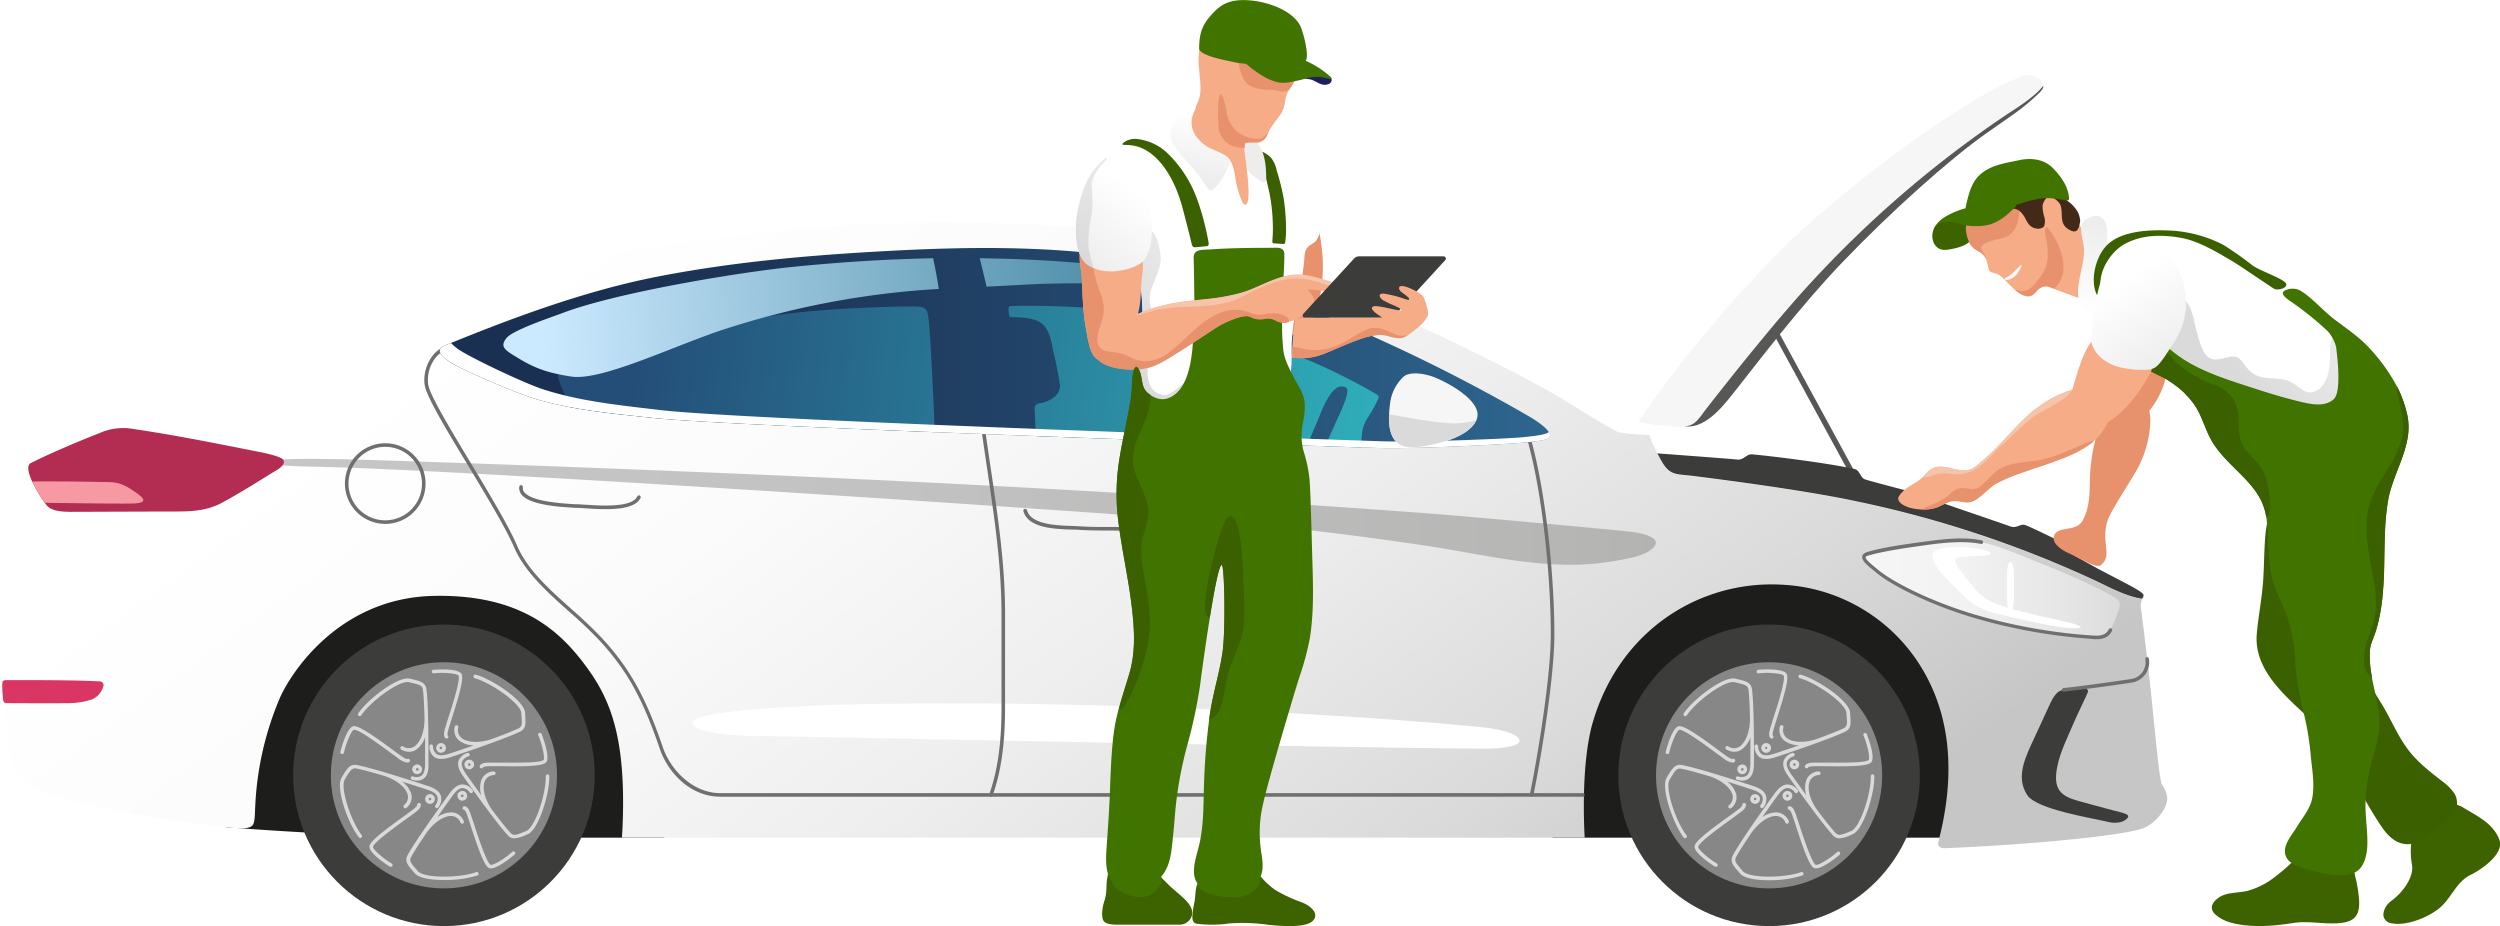 <?xml version="1.0" encoding="UTF-8"?> <svg xmlns="http://www.w3.org/2000/svg" xmlns:xlink="http://www.w3.org/1999/xlink" viewBox="0 0 698.85 258.87"> <defs> <style>.cls-1,.cls-5{mask:url(#mask);}.cls-1{filter:url(#luminosity-noclip-4);}.cls-2,.cls-4,.cls-6{mix-blend-mode:multiply;}.cls-2{fill:url(#Ѕезым_нный_градиент_16);}.cls-3{mask:url(#mask-2);filter:url(#luminosity-noclip-5);}.cls-4{fill:url(#Ѕезым_нный_градиент_9);}.cls-5{filter:url(#luminosity-noclip-6);}.cls-6{fill:url(#Ѕезым_нный_градиент_9-2);}.cls-7{isolation:isolate;}.cls-8{fill:#1d1d1b;}.cls-9{fill:url(#Ѕезым_нный_градиент_59);}.cls-10{mask:url(#mask-4);}.cls-11{fill:url(#Ѕезым_нный_градиент_88);}.cls-12{fill:#575756;}.cls-13{fill:#3c3c3b;}.cls-14{fill:#878787;}.cls-15{fill:#d93664;}.cls-16{fill:url(#Ѕезым_нный_градиент_89);}.cls-17{fill:#fff;}.cls-18{fill:url(#Ѕезым_нный_градиент_91);}.cls-19{fill:#b32c52;}.cls-20{fill:#706f6f;}.cls-21{fill:#f799a2;}.cls-22{fill:#dadada;}.cls-23{mask:url(#mask-5);}.cls-24,.cls-32{mix-blend-mode:color-dodge;}.cls-24{fill:url(#Ѕезым_нный_градиент_12);}.cls-25{fill:#f6f6f6;}.cls-26{fill:url(#Ѕезым_нный_градиент_10);}.cls-27{fill:url(#Ѕезым_нный_градиент_13);}.cls-28{fill:url(#Ѕезым_нный_градиент_13-2);}.cls-29{fill:url(#Ѕезым_нный_градиент_15);}.cls-30{fill:url(#Ѕезым_нный_градиент_15-2);}.cls-31{mask:url(#mask-6);}.cls-32{opacity:0.4;fill:url(#Ѕезым_нный_градиент_12-2);}.cls-33{fill:#e8926d;}.cls-34{fill:#f5ac87;}.cls-35{fill:#432918;}.cls-36{fill:#3d6300;}.cls-37{fill:#417300;}.cls-38{fill:#3b6000;}.cls-39{fill:url(#Ѕезым_нный_градиент_230);}.cls-40{fill:url(#Ѕезым_нный_градиент_201);}.cls-41{fill:url(#Ѕезым_нный_градиент_186);}.cls-42{fill:#f5c4ab;}.cls-43{fill:#ededed;}.cls-44{fill:url(#Ѕезым_нный_градиент_186-2);}.cls-45{fill:url(#Ѕезым_нный_градиент_201-2);}.cls-46{fill:url(#Ѕезым_нный_градиент_186-3);}.cls-47{fill:url(#Ѕезым_нный_градиент_201-3);}.cls-48{fill:#1d1f61;}.cls-49{filter:url(#luminosity-noclip-2);}.cls-50{filter:url(#luminosity-noclip);}</style> <filter id="luminosity-noclip" x="0" y="-8178.08" width="605.77" height="32766" filterUnits="userSpaceOnUse" color-interpolation-filters="sRGB"> <feFlood flood-color="#fff" result="bg"></feFlood> <feBlend in="SourceGraphic" in2="bg"></feBlend> </filter> <mask id="mask" x="0" y="-8178.08" width="605.77" height="32766" maskUnits="userSpaceOnUse"> <g class="cls-50"></g> </mask> <linearGradient id="Ѕезым_нный_градиент_16" x1="-1487.56" y1="50.33" x2="-1505.03" y2="249.95" gradientTransform="matrix(-1, 0, 0, 1, -1197.94, 0)" gradientUnits="userSpaceOnUse"> <stop offset="0"></stop> <stop offset="0.5" stop-color="#1a1a1a"></stop> <stop offset="0.55" stop-color="#232323"></stop> <stop offset="0.62" stop-color="#3b3b3b"></stop> <stop offset="0.72" stop-color="#636363"></stop> <stop offset="0.83" stop-color="#9a9a9a"></stop> <stop offset="0.95" stop-color="#e0e0e0"></stop> <stop offset="1" stop-color="#fff"></stop> </linearGradient> <filter id="luminosity-noclip-2" x="7.9" y="-8178.08" width="71.46" height="32766" filterUnits="userSpaceOnUse" color-interpolation-filters="sRGB"> <feFlood flood-color="#fff" result="bg"></feFlood> <feBlend in="SourceGraphic" in2="bg"></feBlend> </filter> <mask id="mask-2" x="7.9" y="-8178.08" width="71.46" height="32766" maskUnits="userSpaceOnUse"> <g class="cls-49"></g> </mask> <linearGradient id="Ѕезым_нный_градиент_9" x1="-1277.29" y1="131.38" x2="-1205.84" y2="131.38" gradientTransform="matrix(-1, 0, 0, 1, -1197.94, 0)" gradientUnits="userSpaceOnUse"> <stop offset="0" stop-color="#fff"></stop> <stop offset="1" stop-color="gray"></stop> </linearGradient> <linearGradient id="Ѕезым_нный_градиент_9-2" x1="-1524.33" y1="57.85" x2="-1493.61" y2="232.04" xlink:href="#Ѕезым_нный_градиент_9"></linearGradient> <linearGradient id="Ѕезым_нный_градиент_59" x1="397.08" y1="321.31" x2="192.34" y2="42.33" gradientUnits="userSpaceOnUse"> <stop offset="0" stop-color="#c6c6c6"></stop> <stop offset="0.2" stop-color="#dadada"></stop> <stop offset="0.47" stop-color="#eee"></stop> <stop offset="0.74" stop-color="#fbfbfb"></stop> <stop offset="1" stop-color="#fff"></stop> </linearGradient> <filter id="luminosity-noclip-4" x="0" y="62.16" width="605.77" height="174.8" filterUnits="userSpaceOnUse" color-interpolation-filters="sRGB"> <feFlood flood-color="#fff" result="bg"></feFlood> <feBlend in="SourceGraphic" in2="bg"></feBlend> </filter> <mask id="mask-4" x="0" y="62.16" width="605.77" height="174.8" maskUnits="userSpaceOnUse"> <g class="cls-1"> <path class="cls-2" d="M1.66,172.46c2-1.65,9.65-8.92,10.64-12.67,1.09-4.11,1.54-8.36,2.28-12.53.29-1.63.93-3.35.15-4.91-1-1.95-5.49-9.06-5.84-11-.38-2.12,0-4.28.16-6.4a25.85,25.85,0,0,0-.37-6.21c-.49-2.63-2.25-6.13,1.53-6.19,2.08,0,15.33-.06,19.85-.33a147.21,147.21,0,0,0,26.83-4,167.27,167.27,0,0,0,24.63-8.73C89.83,96,126,83,129.9,81.74,164.22,70.5,196.3,66.24,236.38,63c20.9-1.7,62.6-.59,81.93,2a214,214,0,0,1,51.36,14c8.35,3.58,51.11,22.34,70.32,34.53,3.84,2.44,7.78,4.79,11.77,7,1.19.65,6,.93,9.3,1.09h0a41.06,41.06,0,0,0,3.28,7c2.43,4.46,4.18,3.91,8.91,4.49,13.26,1.64,32.54,4.28,45.26,7a306.06,306.06,0,0,1,67,22.14c3.38,1.56,9,4.65,13.36,5.19a4.24,4.24,0,0,0-.31,3c1,8.06,2,16.07,2.82,24.15.69,6.6,2.28,23.6,2.88,24.54.94,1.49,1.87,3.09,1.46,5.07-.54,2.65-3.69,6.23-6.51,7.28-6.8,2.54-38.3,5-55.66,5.62-1.39.06-2-.75-1.68-1.86,5-19.16,3.5-36.61-6.13-50.77A48.33,48.33,0,0,0,498,163.44c-22.35-1.21-44.84,12.2-52.63,38.06-2.77,9.2-2.9,23.06-2.39,32.67H173.88c0-.75.07-1.52.1-2,1.28-26.88-3.76-37.46-10.73-46.66S145.4,166,121,166.58c-26.45.67-39.82,21.76-42.79,28.58a87.3,87.3,0,0,0-6.87,30.4c-.1,1.26,0,4.21-.7,5.08-1.13,1.45-5.28.82-7.22.61a352.45,352.45,0,0,1-34.95-5.57c-6.22-1.31-14.62-3.39-18.53-5.09-2.66-1.16-6.87-6.28-7.29-10.4C2,203.93.38,185.31,0,175,0,173.66.89,173.08,1.66,172.46Z"></path> </g> </mask> <linearGradient id="Ѕезым_нный_градиент_88" x1="-1487.56" y1="50.33" x2="-1505.03" y2="249.95" gradientTransform="matrix(-1, 0, 0, 1, -1197.94, 0)" gradientUnits="userSpaceOnUse"> <stop offset="0" stop-color="#fff"></stop> <stop offset="0.5" stop-color="#f6f6f6"></stop> <stop offset="0.61" stop-color="#ededed"></stop> <stop offset="0.8" stop-color="#d5d5d5"></stop> <stop offset="1" stop-color="#b2b2b2"></stop> </linearGradient> <linearGradient id="Ѕезым_нный_градиент_89" x1="-1818.26" y1="164.65" x2="-1719.14" y2="164.65" gradientTransform="matrix(-1, 0, 0, 1, -1197.94, 0)" gradientUnits="userSpaceOnUse"> <stop offset="0" stop-color="#c6c6c6"></stop> <stop offset="0.12" stop-color="#d1d1d1"></stop> <stop offset="0.42" stop-color="#e5e5e5"></stop> <stop offset="0.72" stop-color="#f2f2f2"></stop> <stop offset="1" stop-color="#f6f6f6"></stop> </linearGradient> <linearGradient id="Ѕезым_нный_градиент_91" x1="-1273.81" y1="143.04" x2="-1854.64" y2="143.04" gradientTransform="matrix(-1, 0, 0, 1, -1197.94, 0)" gradientUnits="userSpaceOnUse"> <stop offset="0" stop-color="#c6c6c6"></stop> <stop offset="0.3" stop-color="#c2c2c2"></stop> <stop offset="0.62" stop-color="#b6b6b5"></stop> <stop offset="0.94" stop-color="#a2a2a1"></stop> <stop offset="1" stop-color="#9d9d9c"></stop> </linearGradient> <filter id="luminosity-noclip-5" x="7.9" y="119.68" width="71.46" height="23.41" filterUnits="userSpaceOnUse" color-interpolation-filters="sRGB"> <feFlood flood-color="#fff" result="bg"></feFlood> <feBlend in="SourceGraphic" in2="bg"></feBlend> </filter> <mask id="mask-5" x="7.9" y="119.68" width="71.46" height="23.41" maskUnits="userSpaceOnUse"> <g class="cls-3"> <path class="cls-4" d="M13.19,141.41c1.38,1.51,4.26,1.64,6.42,1.67,3.39,0,21.84-.09,28.06-.09,5.63,0,10,0,14.86-2.7,4.67-2.6,9.27-5.42,13.78-8.26,1-.6,3.65-1.91,2.93-3.43-.45-.95-5.32-2-6.63-2.24-11.66-2.31-23.47-4.7-35.23-6.43a16.22,16.22,0,0,0-9.72,1.21c-5.21,2-14.08,5.77-19.07,8.32C5.9,130.84,11.88,140,13.19,141.41Z"></path> </g> </mask> <linearGradient id="Ѕезым_нный_градиент_12" x1="-1277.29" y1="131.38" x2="-1205.84" y2="131.38" gradientTransform="matrix(-1, 0, 0, 1, -1197.94, 0)" gradientUnits="userSpaceOnUse"> <stop offset="0" stop-color="#152138"></stop> <stop offset="1" stop-color="#5c3123"></stop> </linearGradient> <linearGradient id="Ѕезым_нный_градиент_10" x1="-1631.25" y1="97.3" x2="-1363.98" y2="97.3" gradientTransform="matrix(-1, 0, 0, 1, -1197.94, 0)" gradientUnits="userSpaceOnUse"> <stop offset="0" stop-color="#2e668f"></stop> <stop offset="0.36" stop-color="#254d73"></stop> <stop offset="0.76" stop-color="#1d385b"></stop> <stop offset="1" stop-color="#1a3052"></stop> </linearGradient> <linearGradient id="Ѕезым_нный_градиент_13" x1="-1599.49" y1="117.32" x2="-1378.42" y2="88.81" gradientTransform="matrix(-1, 0, 0, 1, -1197.94, 0)" gradientUnits="userSpaceOnUse"> <stop offset="0" stop-color="#30b5bf"></stop> <stop offset="1" stop-color="#244e78"></stop> </linearGradient> <linearGradient id="Ѕезым_нный_градиент_13-2" x1="-1598.53" y1="124.72" x2="-1376.58" y2="96.09" xlink:href="#Ѕезым_нный_градиент_13"></linearGradient> <linearGradient id="Ѕезым_нный_градиент_15" x1="151.02" y1="92.23" x2="343.49" y2="80.74" gradientUnits="userSpaceOnUse"> <stop offset="0" stop-color="#cceaff"></stop> <stop offset="1" stop-color="#357b97"></stop> </linearGradient> <linearGradient id="Ѕезым_нный_градиент_15-2" x1="150.54" y1="84.41" x2="343.04" y2="72.91" xlink:href="#Ѕезым_нный_градиент_15"></linearGradient> <mask id="mask-6" x="0" y="62.16" width="605.77" height="174.8" maskUnits="userSpaceOnUse"> <g class="cls-5"> <path class="cls-6" d="M1.66,172.46c2-1.65,9.65-8.92,10.64-12.67,1.09-4.11,1.54-8.36,2.28-12.53.29-1.63.93-3.35.15-4.9-1-2-5.49-9.07-5.84-11-.38-2.12,0-4.28.16-6.4a25.85,25.85,0,0,0-.37-6.21c-.49-2.63-2.25-6.13,1.53-6.19,2.08,0,15.33-.06,19.85-.33a147.21,147.21,0,0,0,26.83-4,167.27,167.27,0,0,0,24.63-8.73C89.83,96,126,83,129.9,81.74,164.22,70.5,196.3,66.24,236.38,63c20.9-1.7,62.6-.59,81.93,2a214,214,0,0,1,51.36,14c8.35,3.58,51.11,22.34,70.32,34.53,3.84,2.44,7.78,4.79,11.77,7,1.19.65,6,.93,9.3,1.09h0a41.06,41.06,0,0,0,3.28,7c2.43,4.46,4.18,3.91,8.91,4.49,13.26,1.64,32.54,4.28,45.26,7a306.06,306.06,0,0,1,67,22.14c3.38,1.56,9,4.65,13.36,5.19a4.24,4.24,0,0,0-.31,3c1,8.06,2,16.07,2.82,24.15.69,6.6,2.28,23.6,2.88,24.54.94,1.49,1.87,3.09,1.46,5.07-.54,2.65-3.69,6.23-6.51,7.28-6.8,2.54-38.3,5-55.66,5.62-1.39.06-2-.75-1.68-1.86,5-19.16,3.5-36.61-6.13-50.77A48.33,48.33,0,0,0,498,163.44c-22.35-1.21-44.84,12.2-52.63,38.06-2.77,9.2-2.9,23.06-2.39,32.67H173.88c0-.75.07-1.52.1-2,1.28-26.88-3.76-37.46-10.73-46.66S145.4,166,121,166.58c-26.45.67-39.82,21.76-42.79,28.58a87.3,87.3,0,0,0-6.87,30.4c-.1,1.26,0,4.21-.7,5.08-1.13,1.45-5.28.82-7.22.61a352.45,352.45,0,0,1-34.95-5.57c-6.22-1.31-14.62-3.39-18.53-5.09-2.66-1.16-6.87-6.28-7.29-10.4C2,203.93.38,185.31,0,175,0,173.66.89,173.08,1.66,172.46Z"></path> </g> </mask> <linearGradient id="Ѕезым_нный_градиент_12-2" x1="-1524.33" y1="57.85" x2="-1493.61" y2="232.04" xlink:href="#Ѕезым_нный_градиент_12"></linearGradient> <linearGradient id="Ѕезым_нный_градиент_230" x1="-1778.56" y1="86.72" x2="-1786.52" y2="63.01" gradientTransform="matrix(-1, 0, 0, 1, -1197.94, 0)" gradientUnits="userSpaceOnUse"> <stop offset="0" stop-color="#fff"></stop> <stop offset="1" stop-color="#ededed"></stop> </linearGradient> <linearGradient id="Ѕезым_нный_градиент_201" x1="-1845.51" y1="83.06" x2="-1821.94" y2="103.94" gradientTransform="matrix(-1, 0, 0, 1, -1197.94, 0)" gradientUnits="userSpaceOnUse"> <stop offset="0" stop-color="#ededed"></stop> <stop offset="1" stop-color="#dadada"></stop> </linearGradient> <linearGradient id="Ѕезым_нный_градиент_186" x1="-1804.84" y1="101.46" x2="-1790.29" y2="79.05" gradientTransform="matrix(-1, 0, 0, 1, -1197.94, 0)" gradientUnits="userSpaceOnUse"> <stop offset="0" stop-color="#ededed"></stop> <stop offset="1" stop-color="#fff"></stop> </linearGradient> <linearGradient id="Ѕезым_нный_градиент_186-2" x1="-1562.48" y1="49.8" x2="-1565.94" y2="32.64" gradientTransform="matrix(-1, 0, 0.01, 1, -1229.06, 0)" xlink:href="#Ѕезым_нный_градиент_186"></linearGradient> <linearGradient id="Ѕезым_нный_градиент_201-2" x1="-1572.64" y1="74.76" x2="-1539.63" y2="98.73" gradientTransform="matrix(-1, 0, 0.01, 1, -1229.06, 0)" xlink:href="#Ѕезым_нный_градиент_201"></linearGradient> <linearGradient id="Ѕезым_нный_градиент_186-3" x1="-1531.57" y1="74.56" x2="-1546.42" y2="53.46" gradientTransform="matrix(-1, 0, 0.01, 1, -1229.06, 0)" xlink:href="#Ѕезым_нный_градиент_186"></linearGradient> <linearGradient id="Ѕезым_нный_градиент_201-3" x1="-1543.3" y1="42.57" x2="-1529.63" y2="70.33" gradientTransform="matrix(-1, 0, 0.01, 1, -1229.06, 0)" xlink:href="#Ѕезым_нный_градиент_201"></linearGradient> </defs> <g class="cls-7"> <g id="Слой_2" data-name="Слой 2"> <g id="_лой_1" data-name="—лой_1"> <path class="cls-8" d="M434,234.17c-.32-6.64-.33-13.71,0-21.26,1.47-32.37,27.08-58.68,60.48-58.68S555,180.51,555,212.91a196.08,196.08,0,0,1-1.13,21.26Z"></path> <path class="cls-8" d="M63,231.21a87.23,87.23,0,0,1,.92-14.48C68.64,183,86,157.82,124.1,155.07,160,152.49,185.69,182.7,187,216.73a73.28,73.28,0,0,1-1.29,17.44H133.15C98.35,234.17,63,231.21,63,231.21Z"></path> <path class="cls-9" d="M1.66,172.46c2-1.65,9.65-8.92,10.64-12.67,1.09-4.11,1.54-8.36,2.28-12.53.29-1.63.93-3.35.15-4.91-1-1.95-5.49-9.06-5.84-11-.38-2.12,0-4.28.16-6.4a25.85,25.85,0,0,0-.37-6.21c-.49-2.63-2.25-6.13,1.53-6.19,2.08,0,15.33-.06,19.85-.33a147.21,147.21,0,0,0,26.83-4,167.27,167.27,0,0,0,24.63-8.73C89.83,96,126,83,129.9,81.74,164.22,70.5,196.3,66.24,236.38,63c20.9-1.7,62.6-.59,81.93,2a214,214,0,0,1,51.36,14c8.35,3.58,51.11,22.34,70.32,34.53,3.84,2.44,7.78,4.79,11.77,7,1.19.65,6,.93,9.3,1.09h0a41.06,41.06,0,0,0,3.28,7c2.43,4.46,4.18,3.91,8.91,4.49,13.26,1.64,32.54,4.28,45.26,7a306.06,306.06,0,0,1,67,22.14c3.38,1.56,9,4.65,13.36,5.19a4.24,4.24,0,0,0-.31,3c1,8.06,2,16.07,2.82,24.15.69,6.6,2.28,23.6,2.88,24.54.94,1.49,1.87,3.09,1.46,5.07-.54,2.65-3.69,6.23-6.51,7.28-6.8,2.54-38.3,5-55.66,5.62-1.39.06-2-.75-1.68-1.86,5-19.16,3.5-36.61-6.13-50.77A48.33,48.33,0,0,0,498,163.44c-22.35-1.21-44.84,12.2-52.63,38.06-2.77,9.2-2.9,23.06-2.39,32.67H173.88c0-.75.07-1.52.1-2,1.28-26.88-3.76-37.46-10.73-46.66S145.4,166,121,166.58c-26.45.67-39.82,21.76-42.79,28.58a87.3,87.3,0,0,0-6.87,30.4c-.1,1.26,0,4.21-.7,5.08-1.13,1.45-5.28.82-7.22.61a352.45,352.45,0,0,1-34.95-5.57c-6.22-1.31-14.62-3.39-18.53-5.09-2.66-1.16-6.87-6.28-7.29-10.4C2,203.93.38,185.31,0,175,0,173.66.89,173.08,1.66,172.46Z"></path> <g class="cls-10"> <path class="cls-11" d="M1.66,172.46c2-1.65,9.65-8.92,10.64-12.67,1.09-4.11,1.54-8.36,2.28-12.53.29-1.63.93-3.35.15-4.91-1-1.95-5.49-9.06-5.84-11-.38-2.12,0-4.28.16-6.4a25.85,25.85,0,0,0-.37-6.21c-.49-2.63-2.25-6.13,1.53-6.19,2.08,0,15.33-.06,19.85-.33a147.21,147.21,0,0,0,26.83-4,167.27,167.27,0,0,0,24.63-8.73C89.83,96,126,83,129.9,81.74,164.22,70.5,196.3,66.24,236.38,63c20.9-1.7,62.6-.59,81.93,2a214,214,0,0,1,51.36,14c8.35,3.58,51.11,22.34,70.32,34.53,3.84,2.44,7.78,4.79,11.77,7,1.19.65,6,.93,9.3,1.09h0a41.06,41.06,0,0,0,3.28,7c2.43,4.46,4.18,3.91,8.91,4.49,13.26,1.64,32.54,4.28,45.26,7a306.06,306.06,0,0,1,67,22.14c3.38,1.56,9,4.65,13.36,5.19a4.24,4.24,0,0,0-.31,3c1,8.06,2,16.07,2.82,24.15.69,6.6,2.28,23.6,2.88,24.54.94,1.49,1.87,3.09,1.46,5.07-.54,2.65-3.69,6.23-6.51,7.28-6.8,2.54-38.3,5-55.66,5.62-1.39.06-2-.75-1.68-1.86,5-19.16,3.5-36.61-6.13-50.77A48.33,48.33,0,0,0,498,163.44c-22.35-1.21-44.84,12.2-52.63,38.06-2.77,9.2-2.9,23.06-2.39,32.67H173.88c0-.75.07-1.52.1-2,1.28-26.88-3.76-37.46-10.73-46.66S145.4,166,121,166.58c-26.45.67-39.82,21.76-42.79,28.58a87.3,87.3,0,0,0-6.87,30.4c-.1,1.26,0,4.21-.7,5.08-1.13,1.45-5.28.82-7.22.61a352.45,352.45,0,0,1-34.95-5.57c-6.22-1.31-14.62-3.39-18.53-5.09-2.66-1.16-6.87-6.28-7.29-10.4C2,203.93.38,185.31,0,175,0,173.66.89,173.08,1.66,172.46Z"></path> </g> <rect class="cls-12" x="507.28" y="88.48" width="1.51" height="51.6" transform="translate(1008.86 -28.3) rotate(151.43)"></rect> <circle class="cls-13" cx="494.53" cy="216.73" r="42.15"></circle> <circle class="cls-14" cx="494.53" cy="216.73" r="31.61"></circle> <circle class="cls-13" cx="124.1" cy="216.73" r="42.15"></circle> <circle class="cls-14" cx="124.1" cy="216.73" r="31.61"></circle> <path class="cls-15" d="M.86,195.44c.07.54.13,1.12,1,1.12,5.56,0,11,.09,16.52,0a22.39,22.39,0,0,0,7.23-1,5.59,5.59,0,0,0,3.21-3.48,1.1,1.1,0,0,0-.88-1.61c-8.76-.4-17.53-.34-26.29-.34-.54,0-1,.27-1,.78C.57,192.5.78,194.83.86,195.44Z"></path> <path class="cls-16" d="M524.6,159.58c4.16,3.59,15.06,9,26.88,12.57A153.15,153.15,0,0,0,583.41,178c2.5.14,5.2.71,6.56-1.91a39.56,39.56,0,0,0,2.29-5.59c.68-2.2.31-2.68-1.74-3.86-5.91-3.41-15.51-7.36-20.77-9.45-5.08-2-10.62-4.53-15.93-5.62-4.66-1-10.45-.37-15.13.27-5.79.78-12.15,1.65-16.63,3C519.28,155.67,522.9,158.11,524.6,159.58Z"></path> <path class="cls-13" d="M566.73,222.31c2.71,4,18.19,6.37,22.41,7.42,1.82.46,3.87.36,5.1-.61,2-1.54-.78-1.83-3.65-2.62-3.17-.86-6.41-1.7-9.57-2.59-4.66-1.31-7.17-3-6-9.25.79-4.44,3.22-9.1,4.94-13.2.67-1.6,3.4-7.19,3.67-7.94.76-2.08-5.7-1-7.41-.53-1.56.42-2.64,2.62-3.45,4.4-1.37,3-2.79,6-4.15,9C566.41,211.2,563.24,217.16,566.73,222.31Z"></path> <path class="cls-17" d="M211.09,205.74c8.67,0,172.9,3.53,205,3.53,3.61,0,10.35-.73,8.34-3-1.81-2.09-8.64-2.84-11.11-3.08-52.33-5.14-152-8.83-200.67-5.05-3.82.29-18.55,1.51-19.06,3.72C192.86,205,206.71,205.73,211.09,205.74Z"></path> <path class="cls-18" d="M87.35,130.45c41.08.64,239.78,14,267.41,16.58,13.05,1.21,32.94,3.82,45.9,5.84,12.67,2,24.73,4.87,37.6,5a74.13,74.13,0,0,0,15-1.39c2.79-.56,6.59-1.21,8.74-3.21,3.3-3.06-3.58-4.33-5.75-4.57-6.32-.73-46.44-4.41-59.75-5.39-53.53-3.94-107.26-7.08-160.89-9.58-64.38-3-134.37-5.3-141.11-5.39-3.79,0-16.37-.39-18.24.62C74.16,130.06,81.93,130.37,87.35,130.45Z"></path> <path class="cls-19" d="M13.19,141.41c1.38,1.51,4.26,1.64,6.42,1.67,3.39,0,21.84-.09,28.06-.09,5.63,0,10,0,14.86-2.7,4.67-2.6,9.27-5.42,13.78-8.26,1-.6,3.65-1.91,2.93-3.43-.45-.95-5.32-2-6.63-2.24-11.66-2.31-23.47-4.7-35.23-6.43a16.22,16.22,0,0,0-9.72,1.21c-5.21,2-14.08,5.77-19.07,8.32C5.9,130.84,11.88,140,13.19,141.41Z"></path> <path class="cls-20" d="M428.16,222.71a.51.51,0,0,0,.49-.41c2.27-11.13,5.86-33.2,5.86-45,0-15.66-2.27-39.53-6.65-54.86a.51.51,0,0,0-.62-.35.5.5,0,0,0-.35.62c4.36,15.25,6.63,39,6.62,54.59,0,11.72-3.59,33.69-5.85,44.79a.52.52,0,0,0,.4.6Z"></path> <path class="cls-20" d="M277,222.71a.5.5,0,0,0,.48-.34c2.4-6.83,3.48-14.45,3.48-24.71,0-2.63,0-5.31,0-8,0-6.19,0-12.6,0-18.64-.05-13.68-2-26.49-4-40.06-.57-3.84-1.16-7.81-1.7-11.76a.51.51,0,0,0-.57-.43.51.51,0,0,0-.43.57c.54,4,1.13,7.93,1.7,11.76,2,13.54,3.91,26.32,4,39.92,0,6,0,12.45,0,18.64,0,2.7,0,5.38,0,8,0,10.14-1.06,17.66-3.42,24.38a.5.5,0,0,0,.31.64A.45.45,0,0,0,277,222.71Z"></path> <path class="cls-20" d="M201.35,222.71H442.57a.51.51,0,0,0,0-1H201.35c-7.67,0-13.89-6.45-16.06-12.82-4.78-14-9.18-21.92-16.8-30.27a121.55,121.55,0,0,0-8.81-8.41c-6-5.37-12.25-10.92-15.15-17.7-2.32-5.45-7.75-14.47-13-23.19-5.57-9.25-11.34-18.81-11.81-21.74-.63-4,1.64-9.11,5.91-10.06a.5.5,0,1,0-.22-1c-4.82,1.07-7.39,6.76-6.68,11.2.5,3.12,6,12.34,11.94,22.1,5.24,8.69,10.65,17.68,13,23.06,3,7,9.29,12.62,15.4,18.07a119.57,119.57,0,0,1,8.74,8.33c7.52,8.23,11.86,16.06,16.59,29.92C186.55,215.71,192.82,222.71,201.35,222.71Z"></path> <path class="cls-20" d="M96.42,135.17a11.27,11.27,0,1,1,11.27,11.28A11.28,11.28,0,0,1,96.42,135.17Zm1,0a10.27,10.27,0,1,0,10.27-10.26A10.29,10.29,0,0,0,97.42,135.17Z"></path> <path class="cls-20" d="M313.23,148.34c2.11,0,4.35-.23,5.81-1.65a.51.51,0,1,0-.71-.72c-1.54,1.49-4.4,1.4-6.7,1.33l-1.13,0h-1.25c-2.55,0-5,0-7.47-.19-.58,0-1.26-.06-2-.08-4.33-.14-11.59-.37-12.7-4.41a.51.51,0,0,0-1,.27c1.32,4.76,8.74,5,13.65,5.15.75,0,1.42,0,2,.08,2.53.16,4.95.17,7.52.19h1.25l1.11,0C312.12,148.33,312.67,148.34,313.23,148.34Z"></path> <path class="cls-20" d="M169.27,142.33c4.35,0,8.57-.59,9.78-3.14a.5.5,0,0,0-.91-.43c-1.5,3.18-9.91,2.63-14.94,2.3l-1.43-.09-.64,0c-3.69-.21-12.34-.69-14.52-3.32a1.79,1.79,0,0,1-.45-1.45.5.5,0,0,0-.44-.56.5.5,0,0,0-.56.43,2.83,2.83,0,0,0,.67,2.23c2.47,3,11.09,3.44,15.24,3.67l.64,0,1.43.09C165,142.19,167.14,142.33,169.27,142.33Z"></path> <path class="cls-21" d="M9,134.61a39.38,39.38,0,0,0,3.5,5.94c8.44.11,19.81.28,24.35.2,5.2-.1,3.24-1.69.13-3.76-3.8-2.53-5.4-2.17-9.71-2.27C22.34,134.6,13.84,134.53,9,134.61Z"></path> <path class="cls-20" d="M586,178.69c1.72,0,3.39-.38,4.4-2.33a.5.5,0,0,0-.22-.68.51.51,0,0,0-.68.22c-1,2-3,1.87-5.18,1.7l-.9-.06a152.22,152.22,0,0,1-31.82-5.88c-12.21-3.67-22.87-9.16-26.69-12.46-.24-.21-.52-.44-.82-.68-.94-.76-2.68-2.18-2.56-2.78,0-.14.27-.3.65-.41,4.48-1.32,10.89-2.19,16.56-3,4.87-.66,10.45-1.21,15-.28a.51.51,0,1,0,.2-1c-4.65-1-10.34-.4-15.3.27-5.7.77-12.16,1.64-16.7,3-.79.23-1.25.62-1.36,1.17-.24,1.19,1.37,2.5,2.91,3.76l.8.66c4,3.45,14.58,8.91,27.06,12.67a153.47,153.47,0,0,0,32,5.91l.89.07C584.84,178.65,585.43,178.69,586,178.69Z"></path> <path class="cls-22" d="M496.25,202.34c-.08.25-.16.5-.23.76-.28.88-.69,2.22-.41,2.52a.5.5,0,0,1,0,.71.47.47,0,0,1-.34.13.5.5,0,0,1-.37-.16c-.66-.73-.25-2.08.19-3.5.08-.25.16-.5.23-.74.12-.41.33-1.08.59-1.91,1-3,3.21-10,2.7-11.27-.25-.6-4.16-1-7-.65a.51.51,0,0,1-.56-.45.51.51,0,0,1,.45-.56c.07,0,7.25-.61,8,1.28.54,1.32-.62,5.55-2.67,12C496.57,201.28,496.36,201.94,496.25,202.34Z"></path> <path class="cls-22" d="M515.74,204.56c-4.22,2-16,6-19.47,7.13a8.5,8.5,0,0,1-2.53.47,3.3,3.3,0,0,1-1.88-.51,3.64,3.64,0,0,1-1.39-3,.49.49,0,0,1,.47-.53.48.48,0,0,1,.53.47,2.7,2.7,0,0,0,.95,2.19c.72.49,1.9.46,3.53-.08,1.37-.45,4-1.33,6.95-2.36a6.9,6.9,0,0,1-4.18-1.36,3.82,3.82,0,0,1-1.17-3.86.5.5,0,0,1,.59-.4.49.49,0,0,1,.39.59,2.87,2.87,0,0,0,.85,2.91c1.63,1.41,5.18,1.53,8.63.31h0c2.95-1.08,5.68-2.14,7.29-2.91,1.14-.55,1.12-1.29.86-4l0-.36c-.26-2.7-8.43-8.41-13.05-9.68a.51.51,0,0,1-.35-.62.49.49,0,0,1,.62-.35c4.59,1.26,13.46,7.18,13.79,10.56l0,.36C517.42,202.21,517.56,203.68,515.74,204.56Z"></path> <path class="cls-22" d="M493.72,207.72a1.36,1.36,0,1,0,1.36,1.36A1.36,1.36,0,0,0,493.72,207.72Zm0,1a.36.36,0,0,1,0,.71.36.36,0,0,1,0-.71Z"></path> <path class="cls-22" d="M510.76,214.19c-.86,0-1.55,0-2,0H508c-.92,0-2.32,0-2.53.34a.52.52,0,0,1-.44.25.63.63,0,0,1-.26-.07.52.52,0,0,1-.17-.69c.51-.85,1.92-.85,3.41-.84h.76c.43,0,1.13,0,2,0,3.15,0,10.52.15,11.56-.7.51-.42-.28-4.27-1.41-6.87a.51.51,0,0,1,.27-.67.5.5,0,0,1,.66.27c0,.06,2.7,6.75,1.12,8C521.88,214.16,517.49,214.28,510.76,214.19Z"></path> <path class="cls-22" d="M512.35,233.47c-3.16-3.44-10.36-13.54-12.49-16.55-1.2-1.69-1.61-3.07-1.25-4.23A3.6,3.6,0,0,1,501,210.5a.5.5,0,1,1,.35.94,2.7,2.7,0,0,0-1.82,1.55c-.25.82.12,1.95,1.11,3.35.83,1.17,2.44,3.44,4.28,5.95a6.87,6.87,0,0,1,.08-4.38,3.86,3.86,0,0,1,3.36-2.26.52.52,0,0,1,.55.46.5.5,0,0,1-.45.55,2.85,2.85,0,0,0-2.53,1.65c-.87,2,0,5.41,2.22,8.35h0c1.89,2.51,3.7,4.81,4.9,6.12.86.94,1.56.7,4.11-.35l.33-.14c2.51-1,5.59-10.52,5.46-15.31a.5.5,0,0,1,.49-.51h0a.51.51,0,0,1,.51.49c.13,4.76-3,15-6.09,16.26l-.33.14a9.82,9.82,0,0,1-3.35,1A2.47,2.47,0,0,1,512.35,233.47Z"></path> <path class="cls-22" d="M502.91,213.33a1.37,1.37,0,0,0-2.51-.25,1.4,1.4,0,0,0-.1,1,1.35,1.35,0,0,0,.67.81,1.4,1.4,0,0,0,.63.16,1.34,1.34,0,0,0,.4-.06A1.36,1.36,0,0,0,502.91,213.33Zm-1.2.73a.35.35,0,0,1-.44-.23.35.35,0,0,1,.23-.44.35.35,0,1,1,.21.67Z"></path> <path class="cls-22" d="M501.55,229.4c-.09-.24-.18-.49-.26-.74-.3-.88-.74-2.21-1.14-2.29a.5.5,0,0,1-.39-.6.51.51,0,0,1,.59-.39c1,.21,1.42,1.54,1.9,3l.24.73c.15.4.37,1.07.63,1.9,1,3,3.27,10,4.41,10.72.55.35,3.94-1.64,6.05-3.55a.5.5,0,0,1,.67.75s-4.45,3.82-6.61,3.82a1.23,1.23,0,0,1-.65-.16c-1.2-.76-2.74-4.87-4.82-11.27C501.9,230.46,501.69,229.8,501.55,229.4Z"></path> <path class="cls-22" d="M496.07,221.83c1.21-1.67,2.39-2.51,3.59-2.54a3.65,3.65,0,0,1,2.87,1.59.52.52,0,0,1-.07.71.5.5,0,0,1-.71-.07,2.74,2.74,0,0,0-2.05-1.23c-.87,0-1.81.75-2.82,2.13-.84,1.17-2.46,3.42-4.25,6a6.89,6.89,0,0,1,4.17-1.32,3.85,3.85,0,0,1,3.22,2.45.51.51,0,0,1-.25.67.52.52,0,0,1-.67-.25,2.82,2.82,0,0,0-2.38-1.86c-2.16-.18-5.1,1.78-7.18,4.79h0c-1.76,2.6-3.36,5.06-4.21,6.62-.6,1.11-.15,1.7,1.66,3.77l.24.27c1.79,2,11.76,1.9,16.25.23a.5.5,0,1,1,.35.94,30.07,30.07,0,0,1-9.36,1.33c-3.56,0-6.86-.54-8-1.83l-.24-.28c-1.77-2-2.75-3.13-1.78-4.91C486.67,234.89,493.9,224.82,496.07,221.83Z"></path> <path class="cls-22" d="M500.76,221.66a1.36,1.36,0,1,0-1.1,2.16,1.31,1.31,0,0,0,.79-.26A1.36,1.36,0,0,0,500.76,221.66Zm-.76.85a.3.3,0,0,1-.14.23.36.36,0,0,1-.26.07.34.34,0,0,1-.23-.15.3.3,0,0,1-.06-.26.33.33,0,0,1,.14-.23.37.37,0,0,1,.2-.07h.06a.31.31,0,0,1,.23.14A.31.31,0,0,1,500,222.51Z"></path> <path class="cls-22" d="M483,228.42c.7-.5,1.26-.9,1.59-1.16l.64-.47c.74-.55,1.87-1.37,1.83-1.78a.5.5,0,1,1,1-.1c.1,1-1,1.81-2.24,2.69l-.62.46c-.34.26-.91.67-1.61,1.18-2.56,1.84-8.55,6.15-8.88,7.45-.16.63,2.76,3.26,5.22,4.69a.51.51,0,0,1-.26.94.59.59,0,0,1-.25-.07c-.06,0-6.19-3.83-5.69-5.81C474.07,235.06,477.53,232.35,483,228.42Z"></path> <path class="cls-22" d="M465.92,217.38l.18-.31c1.39-2.31,2.16-3.58,4.14-3.2,4.6.89,16.39,4.72,19.89,5.87,2,.65,3.12,1.52,3.52,2.66a3.67,3.67,0,0,1-.65,3.21.51.51,0,1,1-.85-.55,2.72,2.72,0,0,0,.55-2.33c-.29-.81-1.26-1.49-2.89-2-1.36-.45-4-1.31-7-2.24a6.94,6.94,0,0,1,2.53,3.57,3.84,3.84,0,0,1-1.35,3.81.5.5,0,0,1-.34.13.52.52,0,0,1-.37-.16.51.51,0,0,1,0-.72,2.84,2.84,0,0,0,1.05-2.83c-.47-2.11-3.25-4.32-6.75-5.39h0c-3-.89-5.83-1.67-7.59-2-1.24-.24-1.66.37-3.08,2.73l-.19.31c-1.4,2.32,1.76,11.78,4.72,15.55a.51.51,0,0,1-.09.71.52.52,0,0,1-.71-.09C467.77,230.32,464.16,220.28,465.92,217.38Z"></path> <path class="cls-22" d="M491.72,224.16a1.36,1.36,0,0,0-2.19-1.62,1.3,1.3,0,0,0-.25,1,1.36,1.36,0,0,0,2.44.61Zm-.81-.6a.36.36,0,0,1-.5.08.42.42,0,0,1-.14-.24.36.36,0,0,1,.07-.26h0a.37.37,0,0,1,.29-.14.35.35,0,0,1,.21.07A.36.36,0,0,1,490.91,223.56Z"></path> <path class="cls-22" d="M481.45,210.5l.64.46c.75.54,1.88,1.35,2.26,1.19a.5.5,0,0,1,.66.26.5.5,0,0,1-.26.67,1.21,1.21,0,0,1-.5.1,5.79,5.79,0,0,1-2.75-1.4l-.63-.45c-.35-.24-.91-.66-1.61-1.17-2.52-1.86-8.37-6.17-9.78-6.17h0c-.66,0-2.26,3.64-2.86,6.41a.51.51,0,0,1-.6.39.5.5,0,0,1-.38-.6c0-.07,1.73-7.07,3.77-7.2h.08c1.47,0,5.08,2.43,10.41,6.35C480.54,209.85,481.1,210.26,481.45,210.5Z"></path> <path class="cls-22" d="M488.86,217.63a2.89,2.89,0,0,1-1.84.58,5.36,5.36,0,0,1-1.41-.21.5.5,0,0,1-.36-.61.51.51,0,0,1,.62-.36,2.7,2.7,0,0,0,2.38-.2c.69-.52,1-1.65,1.05-3.37,0-1.44,0-4.21,0-7.33a7,7,0,0,1-2.63,3.52,3.6,3.6,0,0,1-1.84.51,4.44,4.44,0,0,1-2.19-.63.51.51,0,1,1,.5-.88,2.83,2.83,0,0,0,3,.13c1.86-1.1,3.11-4.42,3.05-8.08h0c-.07-3.13-.2-6.05-.42-7.83-.16-1.25-.87-1.47-3.54-2.09l-.36-.09c-2.64-.62-10.66,5.3-13.34,9.27a.51.51,0,0,1-.7.14.5.5,0,0,1-.14-.7c2.66-3.95,11.11-10.46,14.41-9.69l.36.08c2.62.62,4.06,1,4.31,3,.57,4.65.55,17,.53,20.73C490.3,215.54,489.82,216.9,488.86,217.63Z"></path> <path class="cls-22" d="M485.73,214.61a1.37,1.37,0,0,0,.86,1.73,1.29,1.29,0,0,0,.43.07,1.36,1.36,0,0,0,.44-2.65,1.34,1.34,0,0,0-1,.07A1.36,1.36,0,0,0,485.73,214.61Zm1,.33a.34.34,0,0,1,.18-.21.42.42,0,0,1,.15,0l.12,0a.37.37,0,0,1,.22.45.35.35,0,0,1-.45.23.39.39,0,0,1-.2-.18A.36.36,0,0,1,486.69,214.94Z"></path> <path class="cls-22" d="M125.82,202.34c-.07.25-.15.5-.23.76-.27.88-.68,2.22-.41,2.52a.49.49,0,0,1,0,.71.5.5,0,0,1-.34.13.49.49,0,0,1-.37-.16c-.67-.73-.25-2.08.19-3.5.08-.25.15-.5.22-.74.12-.41.34-1.08.6-1.91,1-3,3.21-10,2.7-11.27-.25-.6-4.16-1-7-.65a.51.51,0,0,1-.11-1c.07,0,7.26-.61,8,1.28.54,1.32-.62,5.55-2.67,12C126.15,201.28,125.94,201.94,125.82,202.34Z"></path> <path class="cls-22" d="M145.31,204.56c-4.21,2-16,6-19.47,7.13a8.39,8.39,0,0,1-2.52.47,3.33,3.33,0,0,1-1.89-.51,3.64,3.64,0,0,1-1.39-3,.5.5,0,0,1,.47-.53.49.49,0,0,1,.54.47,2.7,2.7,0,0,0,1,2.19c.71.49,1.9.46,3.53-.08,1.36-.45,4-1.33,6.94-2.36A6.89,6.89,0,0,1,128.3,207a3.85,3.85,0,0,1-1.18-3.86.51.51,0,0,1,.59-.4.5.5,0,0,1,.4.59,2.85,2.85,0,0,0,.85,2.91c1.63,1.41,5.18,1.53,8.63.31h0c2.95-1.08,5.68-2.14,7.29-2.91,1.14-.55,1.12-1.29.85-4l0-.36c-.26-2.7-8.43-8.41-13-9.68a.5.5,0,1,1,.27-1c4.59,1.26,13.46,7.18,13.78,10.56l0,.36C147,202.21,147.13,203.68,145.31,204.56Z"></path> <path class="cls-22" d="M123.3,207.72a1.36,1.36,0,1,0,1.36,1.36A1.36,1.36,0,0,0,123.3,207.72Zm0,1a.36.36,0,0,1,0,.71.36.36,0,1,1,0-.71Z"></path> <path class="cls-22" d="M140.34,214.19c-.86,0-1.55,0-2,0h-.78c-.92,0-2.33,0-2.54.34a.5.5,0,0,1-.43.25.59.59,0,0,1-.26-.07.5.5,0,0,1-.17-.69c.5-.85,1.92-.85,3.4-.84h.77c.43,0,1.13,0,2,0,3.15,0,10.53.15,11.57-.7.5-.42-.29-4.27-1.41-6.87a.51.51,0,1,1,.93-.4c0,.06,2.7,6.75,1.12,8C151.45,214.16,147.06,214.28,140.34,214.19Z"></path> <path class="cls-22" d="M141.93,233.47c-3.17-3.44-10.37-13.54-12.5-16.55-1.19-1.69-1.6-3.07-1.25-4.23a3.64,3.64,0,0,1,2.44-2.19.49.49,0,0,1,.64.29.5.5,0,0,1-.29.65,2.7,2.7,0,0,0-1.82,1.55c-.26.82.12,1.95,1.11,3.35.83,1.17,2.44,3.44,4.27,5.95a6.86,6.86,0,0,1,.09-4.38,3.86,3.86,0,0,1,3.35-2.26.53.53,0,0,1,.56.46.52.52,0,0,1-.46.55,2.85,2.85,0,0,0-2.53,1.65c-.87,2,.05,5.41,2.22,8.35h0c1.89,2.51,3.7,4.81,4.91,6.12.86.94,1.56.7,4.1-.35l.34-.14c2.51-1,5.59-10.52,5.45-15.31a.51.51,0,0,1,.49-.51h0a.5.5,0,0,1,.5.49c.13,4.76-2.94,15-6.08,16.26l-.33.14a10,10,0,0,1-3.35,1A2.44,2.44,0,0,1,141.93,233.47Z"></path> <path class="cls-22" d="M132.49,213.33a1.37,1.37,0,0,0-2.51-.25,1.35,1.35,0,0,0-.1,1,1.37,1.37,0,0,0,.66.81,1.44,1.44,0,0,0,.64.16,1.39,1.39,0,0,0,.4-.06A1.37,1.37,0,0,0,132.49,213.33Zm-1.2.73a.36.36,0,0,1-.45-.23.35.35,0,0,1,.24-.44.35.35,0,1,1,.21.67Z"></path> <path class="cls-22" d="M131.12,229.4c-.08-.24-.17-.49-.25-.74-.3-.88-.74-2.21-1.15-2.29a.51.51,0,0,1,.21-1c1,.21,1.42,1.54,1.89,3,.08.25.17.49.25.73.14.4.36,1.07.63,1.9,1,3,3.27,10,4.4,10.72.56.35,4-1.64,6.05-3.55a.51.51,0,1,1,.68.75c-.05,0-4.45,3.82-6.61,3.82a1.23,1.23,0,0,1-.65-.16c-1.21-.76-2.74-4.87-4.83-11.27C131.48,230.46,131.26,229.8,131.12,229.4Z"></path> <path class="cls-22" d="M125.64,221.83c1.22-1.67,2.39-2.51,3.6-2.54a3.6,3.6,0,0,1,2.86,1.59.5.5,0,1,1-.78.64,2.72,2.72,0,0,0-2-1.23c-.86,0-1.81.75-2.81,2.13-.85,1.17-2.46,3.42-4.25,6a6.87,6.87,0,0,1,4.17-1.32,3.83,3.83,0,0,1,3.21,2.45.5.5,0,0,1-.24.67.51.51,0,0,1-.67-.25,2.84,2.84,0,0,0-2.39-1.86c-2.14-.18-5.1,1.78-7.18,4.79h0c-1.76,2.6-3.36,5.06-4.21,6.62-.61,1.11-.16,1.7,1.66,3.77l.24.27c1.79,2,11.76,1.9,16.25.23a.49.49,0,0,1,.64.29.5.5,0,0,1-.29.65A30.13,30.13,0,0,1,124,246c-3.56,0-6.86-.54-8-1.83l-.24-.28c-1.77-2-2.75-3.13-1.79-4.91C116.25,234.89,123.48,224.82,125.64,221.83Z"></path> <path class="cls-22" d="M130.34,221.66a1.36,1.36,0,1,0-2.21,1.59,1.35,1.35,0,0,0,1.1.57,1.32,1.32,0,0,0,.8-.26A1.37,1.37,0,0,0,130.34,221.66Zm-.76.85a.36.36,0,0,1-.14.23.37.37,0,0,1-.27.07.36.36,0,0,1-.29-.41.43.43,0,0,1,.14-.23.44.44,0,0,1,.21-.07h.06a.33.33,0,0,1,.23.14A.35.35,0,0,1,129.58,222.51Z"></path> <path class="cls-22" d="M112.57,228.42c.69-.5,1.25-.9,1.59-1.16s.42-.31.63-.47c.75-.55,1.87-1.37,1.83-1.78a.52.52,0,0,1,.46-.56.51.51,0,0,1,.55.46c.09,1-1,1.81-2.24,2.69l-.62.46c-.34.26-.91.67-1.62,1.18-2.55,1.84-8.54,6.15-8.88,7.45-.16.63,2.77,3.26,5.22,4.69a.5.5,0,0,1,.19.68.51.51,0,0,1-.44.26.55.55,0,0,1-.25-.07c-.07,0-6.2-3.83-5.69-5.81C103.65,235.06,107.1,232.35,112.57,228.42Z"></path> <path class="cls-22" d="M95.49,217.38l.19-.31c1.39-2.31,2.16-3.58,4.14-3.2,4.6.89,16.38,4.72,19.88,5.87,2,.65,3.12,1.52,3.52,2.66a3.63,3.63,0,0,1-.64,3.21.51.51,0,1,1-.85-.55,2.68,2.68,0,0,0,.54-2.33c-.28-.81-1.25-1.49-2.88-2-1.37-.45-4-1.31-7-2.24A6.9,6.9,0,0,1,115,222a3.86,3.86,0,0,1-1.36,3.81.47.47,0,0,1-.34.13.54.54,0,0,1-.37-.16.52.52,0,0,1,0-.72,2.83,2.83,0,0,0,1.06-2.83c-.48-2.11-3.25-4.32-6.75-5.39h0c-3-.89-5.83-1.67-7.58-2-1.24-.24-1.67.37-3.09,2.73l-.18.31c-1.41,2.32,1.76,11.78,4.71,15.55a.5.5,0,0,1-.79.62C97.34,230.32,93.74,220.28,95.49,217.38Z"></path> <path class="cls-22" d="M121.3,224.16a1.36,1.36,0,0,0-2.19-1.62,1.35,1.35,0,0,0-.26,1,1.41,1.41,0,0,0,.54.9,1.35,1.35,0,0,0,.81.26A1.37,1.37,0,0,0,121.3,224.16Zm-.82-.6a.35.35,0,0,1-.49.08.33.33,0,0,1-.14-.24.36.36,0,0,1,.07-.26h0a.35.35,0,0,1,.28-.14.33.33,0,0,1,.21.07A.34.34,0,0,1,120.48,223.56Z"></path> <path class="cls-22" d="M111,210.5l.64.46c.76.54,1.89,1.35,2.27,1.19a.51.51,0,0,1,.66.26.51.51,0,0,1-.26.67,1.24,1.24,0,0,1-.5.1,5.86,5.86,0,0,1-2.76-1.4c-.2-.15-.41-.31-.62-.45s-.92-.66-1.62-1.17c-2.53-1.87-8.49-6.26-9.82-6.17-.65,0-2.25,3.64-2.85,6.41a.52.52,0,0,1-.6.39.51.51,0,0,1-.39-.6c0-.07,1.74-7.07,3.78-7.2,1.41-.08,5.06,2.36,10.48,6.35Z"></path> <path class="cls-22" d="M118.44,217.63a2.91,2.91,0,0,1-1.84.58,5.37,5.37,0,0,1-1.42-.21.5.5,0,0,1-.35-.61.5.5,0,0,1,.61-.36,2.72,2.72,0,0,0,2.39-.2c.68-.52,1-1.65,1-3.37,0-1.44,0-4.21,0-7.33a7,7,0,0,1-2.63,3.52,3.61,3.61,0,0,1-1.85.51,4.44,4.44,0,0,1-2.19-.63.51.51,0,0,1-.18-.69.49.49,0,0,1,.68-.19,2.85,2.85,0,0,0,3,.13c1.85-1.1,3.11-4.42,3-8.08h0c-.08-3.13-.21-6.05-.43-7.83-.15-1.25-.86-1.47-3.54-2.09l-.35-.09c-2.65-.62-10.67,5.3-13.35,9.27a.51.51,0,0,1-.7.14.5.5,0,0,1-.13-.7c2.66-3.95,11.11-10.46,14.41-9.69l.35.08c2.62.62,4.07,1,4.31,3,.58,4.65.55,17,.53,20.73C119.87,215.54,119.4,216.9,118.44,217.63Z"></path> <path class="cls-22" d="M115.31,214.61a1.37,1.37,0,0,0,.86,1.73,1.29,1.29,0,0,0,.43.07,1.36,1.36,0,0,0,.44-2.65,1.34,1.34,0,0,0-1,.07A1.36,1.36,0,0,0,115.31,214.61Zm1,.33a.36.36,0,0,1,.17-.21.47.47,0,0,1,.16,0l.11,0a.36.36,0,1,1-.22.68.46.46,0,0,1-.21-.18A.36.36,0,0,1,116.27,214.94Z"></path> <g class="cls-23"> <path class="cls-24" d="M13.19,141.41c1.38,1.51,4.26,1.64,6.42,1.67,3.39,0,21.84-.09,28.06-.09,5.63,0,10,0,14.86-2.7,4.67-2.6,9.27-5.42,13.78-8.26,1-.6,3.65-1.91,2.93-3.43-.45-.95-5.32-2-6.63-2.24-11.66-2.31-23.47-4.7-35.23-6.43a16.22,16.22,0,0,0-9.72,1.21c-5.21,2-14.08,5.77-19.07,8.32C5.9,130.84,11.88,140,13.19,141.41Z"></path> </g> <path class="cls-17" d="M547.53,165.19c3.18,3.36,5.84,5.19,10.24,6.26,5.57,1.34,12.58,3,18.27,3.87.53.08,5.84.68,5.5-.07s-4.9-1.61-7.87-2.29c-5-1.15-11.33-2.53-16.07-4.33-4.05-1.53-6.33-4.93-9-8.32-1.34-1.71-3.29-4.12-1-4.57,1.25-.24,8-.29,8.6-.71,1.51-1.08-4.77-2.07-7.42-2.08-3.78,0-6.13.07-7.73,1C537.47,156.09,546,163.61,547.53,165.19Z"></path> <path class="cls-17" d="M561,163.93c0,3.76,0,6.81,1,6.81s1-3.05,1-6.81,0-6.81-1-6.81S561,160.17,561,163.93Z"></path> <path class="cls-20" d="M576.84,193.35h.06c6-.68,12.41-1.54,19.13-2.56a5.74,5.74,0,0,0,4.67-6.64.49.49,0,0,0-.56-.44.51.51,0,0,0-.44.56,4.73,4.73,0,0,1-3.82,5.52c-6.71,1-13.14,1.88-19.09,2.56a.51.51,0,0,0,.05,1Z"></path> <path class="cls-13" d="M485.71,128.47c1.68.17,2.54-1.57,4-1.46,4.63.36,22.34,2.56,28.86,4.15,1.28.32,1.49,2.4,2.77,2.84s9.22,2.51,10.41,2.83c2.4.65,3.7-.47,4.94.61.94.82.6,1.14,2.16,1.72,2.08.78,21.79,7.48,23.15,8,1.78.62,2.77-.83,4.07-.41,1.63.54,10.69,5,12.61,6.07,1.61.88.95,2.37,1.77,2.81s4,2.25,5.83,3.26c2.47,1.32,9.67,5,10.83,5.74,1.65,1,2.27,1.44,2.06,2.09a3.89,3.89,0,0,1-.36.64c-4.38-.54-10-3.63-13.36-5.19a306.06,306.06,0,0,0-67-22.14c-12.72-2.69-32-5.33-45.26-7-4.73-.58-6.48,0-8.91-4.49-.32-.59-.65-1.19-1-1.79C463.4,126.73,482.86,128.19,485.71,128.47Z"></path> <path class="cls-12" d="M486.09,107.94c6.05-7.63,16.93-22,28.47-34.14,14-14.66,30.33-29.2,40.58-36.46,6.75-4.79,10-6.64,14.84-11.29,1.74-1.67,1.7-2.81-.71-1.8-4.39,1.83-26,16.88-33.87,22.62-10.84,7.94-35.57,33.39-52.48,54.75-4.79,6-14.13,17.36-11.76,17.58C477.36,119.78,482.4,112.59,486.09,107.94Z"></path> <path class="cls-25" d="M457.91,118a81.7,81.7,0,0,0,10.87,1.29c5.08.21,5.51-1.57,8.44-5.33,8.22-10.53,20.4-25.71,29.26-35.23a306.5,306.5,0,0,1,53.41-46c3.08-2.1,8.61-5.31,11.32-8.79a2.29,2.29,0,0,0-.29-.87c-.7-1.6-3.56-2.4-5.31-1.83-14.9,4.93-50,31.3-65.18,46.18a343.65,343.65,0,0,0-41.14,48.55C459,116.4,458.49,117.13,457.91,118Z"></path> <path class="cls-26" d="M125.83,101.25c2.8,1.92,18.54,8.7,24,10.32,10.61,3.11,21.89,4.09,32.83,5.27,24.44,2.64,197.34,8.19,201.9,8.37,10.9.41,38.09-1.15,40.82-1.43,1.86-.19,6.2-.49,7.34-1.22,2.41-1.53-3.93-5.39-5.4-6.23a478.13,478.13,0,0,0-56.84-28C356,82.35,333,74.54,312.61,71.67c-21.48-3-43.27-2.67-64.9-1.49-21.4,1.17-42.58,3-63.61,7.09-20.73,4-41.77,11.93-59.83,19.35C121.43,97.79,123.62,99.74,125.83,101.25Z"></path> <path class="cls-27" d="M281.93,86.78c0,.2.11,1,.12,1.13.08.57.2.73.94.75,2.77.08,6.7.1,8.77,2.28,1.86,2,2.21,5,2.77,7.57.65,3,1.35,5.95,1.73,9s-3.09,4.87-5.78,5.25a1.42,1.42,0,0,0-1.28,1.32q.19,3.91.38,7.83c29.25,1.09,57.7,2.06,75.74,2.67,1-2.16,1.84-4.34,2.8-6.5,1.08-2.42,4.17-11.93,8.12-9.75,1.52.84-1.88,7.63-2.82,9.71s-2,4.46-2.95,6.71l10.09.34c0-2.74,0-5.28,1.45-7.8a41.45,41.45,0,0,0,3.3-5.89c.19-.5,0-.86-.59-1.22-30.55-17.81-66.17-25.37-101.46-24.65l-.63,0C282.13,85.57,281.85,85.88,281.93,86.78Z"></path> <path class="cls-28" d="M159.24,113.31a4,4,0,0,1,.1.5c7.72,1.46,15.62,2.19,23.37,3,9.62,1,42.25,2.53,78.57,4-.26-8.11-1.2-27.9-1.71-31.47-.26-1.87-.24-3-2-3.5-1.37-.44-14.2.11-18.68.31a265,265,0,0,0-29.35,3c-18.12,2.86-36.5,6.8-53.1,14.88C154.56,104.55,159,112.14,159.24,113.31Z"></path> <path class="cls-17" d="M124.27,96.62l1.79-.73a15.88,15.88,0,0,0,1.83,1.58c2.78,2.11,18.42,9.57,23.9,11.35,10.54,3.42,21.73,4.49,32.6,5.79,24.28,2.91,196.11,8.52,200.64,8.71,10.82.45,37.74-.77,40.45-1.08,1.85-.21,6.16-.54,7.29-1.33l.2-.17c.46.72.51,1.37-.2,1.82-1.14.73-5.48,1-7.34,1.22-2.73.28-29.92,1.84-40.82,1.43-4.56-.18-177.46-5.73-201.9-8.37-10.94-1.18-22.22-2.16-32.83-5.27-5.51-1.62-21.25-8.4-24-10.32C123.62,99.74,121.43,97.79,124.27,96.62Z"></path> <path class="cls-25" d="M395.83,125c5-.51,14.61-2.47,16.89-7.57s-8.19-10.59-11.82-12c-2.6-1-6.7-1.69-8.53-.15a12.22,12.22,0,0,0-3.83,7.91C387.78,119.05,388.23,125.78,395.83,125Z"></path> <path class="cls-22" d="M412.69,117.48c-2.33,5-11.87,7-16.86,7.51-6.49.67-7.77-4.13-7.53-9.21,0,0,12.28,2.42,18.08,2.58A22.91,22.91,0,0,0,412.69,117.48Z"></path> <path class="cls-29" d="M260.85,72.19c-13.24.26-26.47,1.11-39.68,2.46-14.94,1.53-48.84,7.14-63.8,12.81-3.09,1.17-13.91,4.77-15.75,7-2.12,2.6-.29,3.51,3.46,5.78,4.42,2.67,8,4,14.46,5,8.21,1.38,27.63-8,41.58-12.75a237.46,237.46,0,0,1,61.31-11.72C262,77.94,261.46,75.06,260.85,72.19Z"></path> <path class="cls-30" d="M324,77c-.91-2.3-8.14-2-10.23-2.29a381.41,381.41,0,0,0-39.9-2.52c.65,2.51,1.31,5.31,1.91,7.94,3.8-.19,7.59-.38,11.38-.59,10.39-.58,20.56-.18,30.92-.4C319.87,79.06,325.1,79.67,324,77Z"></path> <g class="cls-31"> <path class="cls-32" d="M1.66,172.46c2-1.65,9.65-8.92,10.64-12.67,1.09-4.11,1.54-8.36,2.28-12.53.29-1.63.93-3.35.15-4.9-1-2-5.49-9.07-5.84-11-.38-2.12,0-4.28.16-6.4a25.85,25.85,0,0,0-.37-6.21c-.49-2.63-2.25-6.13,1.53-6.19,2.08,0,15.33-.06,19.85-.33a147.21,147.21,0,0,0,26.83-4,167.27,167.27,0,0,0,24.63-8.73C89.83,96,126,83,129.9,81.74,164.22,70.5,196.3,66.24,236.38,63c20.9-1.7,62.6-.59,81.93,2a214,214,0,0,1,51.36,14c8.35,3.58,51.11,22.34,70.32,34.53,3.84,2.44,7.78,4.79,11.77,7,1.19.65,6,.93,9.3,1.09h0a41.06,41.06,0,0,0,3.28,7c2.43,4.46,4.18,3.91,8.91,4.49,13.26,1.64,32.54,4.28,45.26,7a306.06,306.06,0,0,1,67,22.14c3.38,1.56,9,4.65,13.36,5.19a4.24,4.24,0,0,0-.31,3c1,8.06,2,16.07,2.82,24.15.69,6.6,2.28,23.6,2.88,24.54.94,1.49,1.87,3.09,1.46,5.07-.54,2.65-3.69,6.23-6.51,7.28-6.8,2.54-38.3,5-55.66,5.62-1.39.06-2-.75-1.68-1.86,5-19.16,3.5-36.61-6.13-50.77A48.33,48.33,0,0,0,498,163.44c-22.35-1.21-44.84,12.2-52.63,38.06-2.77,9.2-2.9,23.06-2.39,32.67H173.88c0-.75.07-1.52.1-2,1.28-26.88-3.76-37.46-10.73-46.66S145.4,166,121,166.58c-26.45.67-39.82,21.76-42.79,28.58a87.3,87.3,0,0,0-6.87,30.4c-.1,1.26,0,4.21-.7,5.08-1.13,1.45-5.28.82-7.22.61a352.45,352.45,0,0,1-34.95-5.57c-6.22-1.31-14.62-3.39-18.53-5.09-2.66-1.16-6.87-6.28-7.29-10.4C2,203.93.38,185.31,0,175,0,173.66.89,173.08,1.66,172.46Z"></path> </g> <path class="cls-33" d="M574.07,150.32a2.6,2.6,0,0,0,.63,1.76q.19.24.42.48a10.21,10.21,0,0,0,3.14,2.07c2,.9,4.08,2.06,5.75,2.81,1.48.66,2.66,1,3.24.54,3.56-2.77-.27-6.62,2.07-12.91.83-2.25,6-10.29,7.21-12.36a30.42,30.42,0,0,0,4.56-14.36,15.55,15.55,0,0,0-.27-3.53c-.43-2.1-1.4-4.09-3.32-4.86a5.17,5.17,0,0,0-.51-.18c-2.78-.74-5.14,1-6.91,3.43l-.44.64a20.18,20.18,0,0,0-1.3,2.3c-.46.95-.87,1.88-1.25,2.8a35.55,35.55,0,0,0-1.29,3.81,45.42,45.42,0,0,0-1.39,7.83c-.51,5.11.35,10.28-2.24,14.91-1.95,3.49-7.23,1.23-8.06,4.55A2.51,2.51,0,0,0,574.07,150.32Z"></path> <path class="cls-33" d="M588.62,107.37c0,.9.07,1.77.12,2.61a9.22,9.22,0,0,0,.9,3.87,4.79,4.79,0,0,0,.42.68,6.49,6.49,0,0,0,1.56,1.46l.26.16c2.13,1.39,4.28,2.14,6.68.61a10.91,10.91,0,0,0,2.26-1.94,23.06,23.06,0,0,0,4.51-8.9h0c.24-.81.46-1.62.64-2.43l.09-.37c.29-1.24.53-2.46.72-3.6.09-.47.16-.92.24-1.37l0-.19c.06-.41.15-.94.22-1.49a7.33,7.33,0,0,0-.12-3.11,10.17,10.17,0,0,0-3.62-3.55l-.33-.16a12.64,12.64,0,0,0-9.57-.48,7,7,0,0,0-3.16,2.58,11.49,11.49,0,0,0-1.68,4.18,25.6,25.6,0,0,0-.46,4.83C588.3,103.16,588.5,105.51,588.62,107.37Z"></path> <path class="cls-34" d="M549.57,64.11c0,.21,0,.42,0,.63a9.51,9.51,0,0,0,.26,1.29c0,.18.1.36.16.54a.88.88,0,0,0,.05.15c0,.17.12.34.18.5h0l.17.39.06.13a4.7,4.7,0,0,0,.38.64,5.61,5.61,0,0,0,.75.87l.15.13a.5.5,0,0,0,.08.07c.07.06.15.11.21.17l.2.14.26.16.78.45.14.08a4.86,4.86,0,0,1,.81.62l.09.09.1.11a3.6,3.6,0,0,1,.29.35c.1.14.21.29.31.46a2.42,2.42,0,0,1,.12.23.37.37,0,0,1,.05.11c.36.87.55,2.24.83,3,.41,1.09,1.84.65,3.2,1.72,1.73,1.36,3.24,3.49,5.14,4.73.16.11.33.21.5.31a4.3,4.3,0,0,0,.57.28c3.38,1.42,3.33-1.61,5.71-2.33a3.17,3.17,0,0,1,1.71.09l.57.19h0l.59.25.18.08c1.23.51,5.21,1.93,6.58,2.44l.2.06h0a15.79,15.79,0,0,0,2.2.5,21.33,21.33,0,0,0,2.68.3h.48c1.55,0,2.84-.23,3-1,.31-1.41-1.16-2.81-2.21-4.06a.18.18,0,0,1,0-.07c-.1-.11-.18-.22-.27-.33a3.5,3.5,0,0,1-.63-1.13c-.46-1.83.14-3.43.37-5.24a8.45,8.45,0,0,0,.06-1.68c-.16-2.54-1.31-3.6-2.72-4.81-.42-.35-.85-.72-1.29-1.14a11.34,11.34,0,0,1-.89-1c-.17-.21-.32-.43-.47-.64-1.53-2.24-2-4.7-3.64-6.89l0-.07h0a10.75,10.75,0,0,0-.72-.84c-3.62-3.79-8.93-2.83-12.8-.2-.18.11-.36.24-.54.37l-.42.33-.42.35h0l-.83.72-.15.14c-.3.25-.6.52-.89.78s-.79.68-1.2,1l-.48.36a3,3,0,0,1-.37.25c-.17.13-.36.24-.55.36l-.34.19a8.63,8.63,0,0,1-1.31.6l-.54.17c-1.75.5-4.41-.31-5.75,1.06a2.81,2.81,0,0,0-.25.31,1.74,1.74,0,0,0-.11.18,1.08,1.08,0,0,0-.13.29,3.06,3.06,0,0,0-.17.63A5.5,5.5,0,0,0,549.57,64.11Z"></path> <path class="cls-35" d="M574.19,55.47A5.36,5.36,0,0,1,575.82,57c1.11,2.16-.34,5.18,2.1,6.89,2.14,1.49,3,.75,3.37-1a11.39,11.39,0,0,0,.2-1.15,6.11,6.11,0,0,0-1.42-3.58,10.21,10.21,0,0,0-2.35-2.16l-.11-.07h0a6.15,6.15,0,0,0-2.6-1C573.32,54.77,573.54,55,574.19,55.47Z"></path> <path class="cls-33" d="M563.3,81a9.29,9.29,0,0,0,1.59,1.17,6,6,0,0,0,.57.28c3.38,1.42,3.33-1.61,5.71-2.33a3.17,3.17,0,0,1,1.71.09c.19.05.38.12.57.19h0l.59.25.17.08h0a7.9,7.9,0,0,0,2.24-3.51c1.11-3.51-.47-7.48-1.32-9.31-.29-.62-2.95-5.47-3.37-4.22-.36,1.09.28,2.81.48,4.49.4,3.22.38,6-1.56,8.74-1.64,2.34-3.64,5.35-6.68,4.22A2.54,2.54,0,0,0,563.3,81Z"></path> <path class="cls-36" d="M543.76,69.85c1.63-.07,5.47-.89,6.62-2.17l.06-.07h0c.74-1-.79-1.87-.4-3.66a7.76,7.76,0,0,0,.17-.84c0-.39,0-.59-.42-.72a4.24,4.24,0,0,0-.88-.16c-2.4-.27-5.52-1.4-7.37.29a4.15,4.15,0,0,0-1.11,1.84C539.53,67.09,541,70,543.76,69.85Z"></path> <path class="cls-33" d="M564.08,54.92a23.29,23.29,0,0,1,.37,4.36c-.21,1.83-.42,3.84-1.59,5.28-1.6,2-3.3,2-5.56,2.6a11.36,11.36,0,0,0-3.08,1.3,5.3,5.3,0,0,1-2.15,1.16,5.7,5.7,0,0,1-1.19-1.24c-1-1.34-1.82-4.75-1-6.28,1.15-2.05,4.19-1,6.12-1.55,2.92-.83,4.79-3.08,7.09-4.92C563.43,55.38,563.75,55.14,564.08,54.92Z"></path> <path class="cls-35" d="M562.81,58.33h.05a3.36,3.36,0,0,1,1.6.58,6.57,6.57,0,0,1,1.76,2.29c.66,1.21,1.31,2.64,3.56,2.74.4,0,1.38-.17,1.66-.78a4.51,4.51,0,0,0,.08-2.32,10.21,10.21,0,0,1-.53-3.36,3.85,3.85,0,0,1,1.12-2.13c.16-.22.15-.35-.28-.47-.92-.26-3.7.43-4.59.62a15.09,15.09,0,0,0-2.93,1c-.32.14-.63.3-.94.47s-.49.26-.73.41l-.11.06A.49.49,0,0,0,562.81,58.33Z"></path> <path class="cls-37" d="M542.66,62.31c2.17-1.08,4.61.31,7,.71a4.33,4.33,0,0,0,.5.08h.09a17.85,17.85,0,0,0,4.95-.11c3-.53,5.59-2.54,7.68-4.66.2-.2.4-.4.59-.61s.28-.43.21-.56a.48.48,0,0,0-.27-.2,3.94,3.94,0,0,0-1.3-.14h-.36c-2.32,0-3.82-.21-6.2-.38a8.38,8.38,0,0,0-4.19.73c-.42.21-1.26.76-1.81,1l-.25.09c-2.63.72-6,2.23-7.49,3.9a1.26,1.26,0,0,0-.23.34C541.47,62.74,541.76,62.76,542.66,62.31Z"></path> <path class="cls-37" d="M549.51,58.19c.1.19.38.14.72,0,2.87-1.18,5.19-.7,7.54-.54a20.68,20.68,0,0,0,3.05,0c.61,0,1.22-.14,1.82-.24.34-.06.66-.13,1-.21l.29-.07.43-.11a42.12,42.12,0,0,1,6-1.52c.6-.07,1.19-.1,1.78-.11a18,18,0,0,1,2.08.11,24,24,0,0,1,3.37.57h.16c.4,0,.78-.34.63-.62-.19-3.43-2.41-6.32-4.59-8.53-2.39-2.43-6-2.86-9.26-2.16s-7,1.19-9.85,3.14c-3.14,2.11-4.09,5-5.16,9.83A.66.66,0,0,0,549.51,58.19Z"></path> <path class="cls-17" d="M584.14,88.75A16.83,16.83,0,0,0,585,90.4c.24.43.51.88.81,1.34s.65,1,1,1.5a28.54,28.54,0,0,0,2,2.68,14.79,14.79,0,0,0,4.65,3.69,22.49,22.49,0,0,0,3,1.23h0a44.57,44.57,0,0,0,5.37,1.4l1,.2,2.25.46,1,.21a27.79,27.79,0,0,1,9.64,3.63c1.71,1.13,3.24,2.48,4.83,3.72a20.39,20.39,0,0,0,4.65,2.86l.09.05c3.06,1.25,24.07,7.8,29.83,3.42,4.38-3.34,4.08-10.56,3.31-15.45-1-6.4-6.18-10.73-11.15-14.3-2.79-2-5.62-3.94-8.44-5.87l-.76-.53c-3.73-2.56-7.45-5.13-11.08-7.83-2.13-1.59-4.18-3.23-6.27-4.78-3.87-2.89-7.86-5.46-12.65-6.83a37.77,37.77,0,0,0-12.19-1.35A26.94,26.94,0,0,0,588,61.3a9.6,9.6,0,0,0-1.84.93,5.1,5.1,0,0,0-2.2,3.46,12.81,12.81,0,0,0,0,3.86c.22,1.7.8,3.35.93,5,.14,1.88-.51,3.37-1,5.16a19.21,19.21,0,0,0-.68,4A11.19,11.19,0,0,0,584.14,88.75Z"></path> <path class="cls-36" d="M666.31,256.24a2.6,2.6,0,0,0,2.36,1.87c2.54.49,5.75-.26,8.57-1.49a20.33,20.33,0,0,0,4.43-2.56c3.58-2.8,4.82-7.49,9-9.52,3.31-1.63,9.46-6,8-9.81-1.76-4.62-6.2-6.58-9.84-8.83a8.21,8.21,0,0,0-2-.93c-3.48-1.07-7.17.3-9.64,3.44a14.53,14.53,0,0,0-3.18,7.5,21.16,21.16,0,0,0,.24,5.84c.57,3.49-2.61,7.77-5.77,10.07C667.06,252.8,666,254.75,666.31,256.24Z"></path> <path class="cls-38" d="M644,199.39c.72.66,1.42,1.3,2.09,1.94,3.39,3.18,6,6.16,7.87,10.32a47.81,47.81,0,0,0,3.22,5.24c.86,1.4,1.69,2.81,2.51,4.23.53.92,1.06,1.84,1.6,2.75,1.49,2.58,3,5.13,4.69,7.55,2.06,3,4.77,5,8,4.49a8.48,8.48,0,0,0,2.89-1,36.19,36.19,0,0,0,8.52-7.06,6.1,6.1,0,0,0,1.41-2.83,5,5,0,0,0-1.17-3.85,14.71,14.71,0,0,0-2.71-2.61c-3.47-2.68-6.89-5.29-9.59-8.78-3.09-4-4.92-8.73-7.56-13-.57-.92-1.15-1.86-1.72-2.81-1.88-3.08-3.79-6.2-5.8-9-5.31-7.42-10.72-14.4-13.06-23.43-1.34-5.18-1.46-10.42-1.41-15.74,0-2.46-.51-9.42-2.15-11.46-3-3.73-5.42,2-6.86,7.37-.25,1-.47,1.9-.66,2.77-.1.46-.19.9-.28,1.31h0c-.25,1.3-.41,2.35-.47,2.9-.5,4.57-.4,9.2-.73,13.77-.34,4.9-1.32,9.71-1.76,14.6C630,186.46,637.52,193.41,644,199.39Z"></path> <path class="cls-36" d="M619.14,255.51a10.85,10.85,0,0,0,4.67,2.45c5.15,1.37,11.34,1,17,.09,4.46-.74,8.69.39,13.12,0,2.37-.19,3.84-.84,4.66-2s1-2.73.84-4.89a38.92,38.92,0,0,0-1.1-6.37,5.6,5.6,0,0,1-.13-.82c-.14-1.4.07-2.87-.49-4.17-1.47-3.42-6.58-4.35-9.77-3.4-2.73.81-5.11,2.75-7.4,4.8a52.59,52.59,0,0,1-5.64,4.7,21.77,21.77,0,0,1-6.74,3.16c-2.32.55-5.85.36-7.88,1.82C617.76,252.66,617.94,254.26,619.14,255.51Z"></path> <path class="cls-39" d="M581,83.23h0a7.4,7.4,0,0,0,1.12,3.08,12.53,12.53,0,0,0,2,2.44,3.56,3.56,0,0,0,1,.63,1.15,1.15,0,0,0,1.48-.38c.51-.67-.21-3.37-.2-4.25,0-.22,0-.46,0-.71,0-.49,0-1,0-1.55,0-.26,0-.52,0-.77a8.73,8.73,0,0,1,.09-1.06c.11-.71.25-1.41.41-2.11a83.51,83.51,0,0,0,1.85-8.36c0-.43.1-1,.16-1.53.21-2.23.31-5.26-.57-6.89a4.29,4.29,0,0,0-.32-.47c-1.35-1.74-3.54-.72-5.06.16a2.57,2.57,0,0,0-1.16,2.12c-.18,2,.74,4.62.78,6.15C582.67,74,580.4,79,581,83.23Z"></path> <path class="cls-38" d="M589,68.51c3.9-3.85,11.24-4.28,16.43-4.1A36.2,36.2,0,0,1,621.6,68.5a94.24,94.24,0,0,1,8.08,5.71c2.24,1.62,9.21,3.83,9.44,5.26.18,1.11-2.49,1.83-3.44,1.24-1.64-1-9.49-6.43-11.59-7.66-4.48-2.62-9.59-5.78-14.79-6.63-5.41-.88-10.49-.76-15.21,1.7-4.29,2.23-8.33,8.82-6.42,13.46.42,1-1.27,1.5-1.69.47C584.24,77.83,586,71.5,589,68.51Z"></path> <path class="cls-25" d="M565.1,74.07c.34,0-.72,2-1.61,2.94s-2.94,1.73-3.12,1c-.1-.42,1.2-.68,2-1.44C563.72,75.37,564.5,74.11,565.1,74.07Z"></path> <path class="cls-40" d="M602.85,94.57q0,.65.06,1.32a18.53,18.53,0,0,0,1.07,5.34,4,4,0,0,0,1.09,1.67l.17.12.73.46c2.71,1.68,5.42,3,8.22,4.6a25.42,25.42,0,0,0,6.34,2.38c1.14.27,2.29.5,3.44.69a92.23,92.23,0,0,1,10.86,2c4.38,1.3,11.13,4.25,15.88,2s4.41-8.39,4-12.84c-.16-1.67-1.55-9.06-2.65-7.81s-.47,4.78-.9,8.07c-.57,4.29-2.6,7-5.45,7.13-2.17.09-3.83-2.81-7-3.54-2.39-.56-6-.16-8.22-1.37-3.82-2.05-3.25-5.54-7-5.08-1.9.23-4.32,1.61-6.28.09-2.71-2.11-3.69-11.25-5-13.81a7.57,7.57,0,0,0-1.15-1.75c-2.78-3-6.24.66-7.55,4.11a7.7,7.7,0,0,0-.34,1.21A21.88,21.88,0,0,0,602.85,94.57Z"></path> <path class="cls-37" d="M596.38,100.37a.68.68,0,0,0,0,.15.33.33,0,0,0,0,.28s0,0,0,0a1.27,1.27,0,0,0,.19.25l.16.15.1.09.22.17c.19.14.41.3.66.46l.48.3.16.09.72.41c.31.18.63.35,1,.53l.14.08,0,0,.81.42.12.06.08,0,.41.2.19.1.4.2,1.47.72c.65.32,1.2.59,1.54.78l.24.14.59.37,1.16.77c.19.14.39.27.57.41q.57.41,1.11.84c.37.29.73.6,1.07.9s.69.63,1,1a19.71,19.71,0,0,1,2.66,3.23c.14.21.27.43.4.65a14.36,14.36,0,0,1,.73,1.33c.56,1.14,1,2.32,1.52,3.49.19.48.38,1,.58,1.42a23.22,23.22,0,0,0,2.1,4c2.06,3.08,4.81,5.6,7.42,8.23l.6.61c.39.41.79.82,1.17,1.24a28.33,28.33,0,0,1,2.63,3.27q.18.26.33.51l.24.38c.11.18.21.35.3.53l0,0c.1.18.21.37.3.56l.06.12c.09.18.18.36.26.55s.19.43.27.65a15.14,15.14,0,0,1,.83,2.75c0,.24.1.48.13.74a9.36,9.36,0,0,1,.15,1.08h0c.53,5,.34,10.05,1.25,15,.78,4.27,3.13,7.88,4.52,11.94a46.27,46.27,0,0,1,2.22,13.3A80.79,80.79,0,0,0,644,199.39a77.57,77.57,0,0,1,1.87,11c.25,3.24,1,7.22.74,10.71a13.41,13.41,0,0,1-.41,2.68c-.69,2.67-2.78,5.1-4.18,7.44-1.25,2.1-3.69,4.72-3.25,7.4a3.93,3.93,0,0,0,1.74,2.54c1.72,1.24,4.28,1.82,5.94,2.27,3.32.92,8.12,1.87,11.45.62l.27-.12c2.79-1.26,3.53-5.06,3.6-7.88.1-4-.65-7.91-.5-11.89,0-.11,0-.2,0-.31,0-.92.1-1.83.2-2.75a49.55,49.55,0,0,1,1.72-8.86c1.13-3.93,2.24-7.54,1.9-11.67a52.13,52.13,0,0,0-1.11-6.67c-.31-1.47-.64-2.94-.92-4.41l-.15-.89a28.42,28.42,0,0,1-.45-6.7c.15-2,1-3.45,1.6-5.33.3-.93.56-1.87.79-2.82.11-.47.21-1,.31-1.43.2-1,.37-1.92.51-2.89.21-1.45.37-2.91.48-4.37,0-.52.08-1.05.11-1.58.07-1.05.12-2.1.15-3.16.13-4,.1-7.91.28-11.85a67.77,67.77,0,0,1,.87-8.65c1.34-7.74,7-15.24,5.45-23.31,0-.25-.1-.5-.16-.75s-.09-.41-.14-.61-.17-.67-.26-1l-.12-.44c-.11-.36-.22-.73-.35-1.09,0-.16-.11-.32-.17-.49s-.22-.62-.35-.92c0-.15-.11-.3-.17-.44L671,110c-.1-.23-.21-.46-.32-.69s-.15-.33-.23-.49-.29-.57-.44-.86h0a50.6,50.6,0,0,0-7.52-10.49c-2.88-3.2-6.75-5.77-10.16-8.37-2.94-2.25-6.14-6-9.34-7.89a4.7,4.7,0,0,0-4.15-.06,0,0,0,0,0,0,0c-2,.9.86,2.66,1.76,3.29a87.48,87.48,0,0,1,10,8.06,8.67,8.67,0,0,1,1.46,2.06,9.26,9.26,0,0,1,1,2.57c.23,2.15,1.63,12.45-.74,14.51-2.56,2.22-6.37,1.35-9.34.65-4.1-1-8.15-2.19-12.16-3.5-6.82-2.22-14.53-4.5-20.6-8.45A36.38,36.38,0,0,1,607.05,98l-.51-.42-.56-.47c-.8-.64-1.94-1.64-3.13-2.49a14.73,14.73,0,0,0-1.61-1,2,2,0,0,0-2.63.4,3.31,3.31,0,0,0-.5.74,22.82,22.82,0,0,0-.94,2.2s0,0,0,0a15.39,15.39,0,0,0-.71,2.42,0,0,0,0,1,0,0A3,3,0,0,0,596.38,100.37Z"></path> <path class="cls-38" d="M662.67,189.17a3.69,3.69,0,0,0,.42.34l-.15-.89a28.42,28.42,0,0,1-.45-6.7c.15-2,1-3.45,1.6-5.33.3-.93.56-1.87.79-2.82.11-.47.21-1,.31-1.43.2-1,.37-1.92.51-2.89.21-1.45.37-2.91.48-4.37,0-.52.08-1.05.11-1.58.06-1.05.11-2.1.15-3.16.13-4,.1-7.91.28-11.85a67.77,67.77,0,0,1,.87-8.65c1.34-7.74,7-15.24,5.45-23.31,0-.25-.1-.5-.16-.75s-.09-.41-.14-.61-.17-.67-.26-1l-.12-.44c-.11-.36-.22-.73-.35-1.09,0-.16-.11-.32-.17-.49s-.22-.62-.35-.92c0-.15-.11-.3-.17-.44L671,110c-.1-.23-.21-.46-.32-.69s-.15-.33-.23-.49-.29-.57-.44-.86a8.77,8.77,0,0,0,.2,2c.55,2.88,2.14,8.25,1.37,11.81C670,129,666,132.31,663.52,138c-2.69,6-2.23,11-1.21,17.28,1,6.45,3,12.79,1,19.13C661.72,179.12,659,185.8,662.67,189.17Z"></path> <path class="cls-38" d="M596.38,100.37a.68.68,0,0,0,0,.15.33.33,0,0,0,0,.28.05.05,0,0,0,0,0h0a1.27,1.27,0,0,0,.19.25l.16.15.1.09.22.17c.19.15.41.3.66.46l.48.3.16.09.72.41c.31.18.63.35,1,.53l.14.08,0,0,.81.42.12.06.08,0,.41.2.19.1.4.2,1.47.72c.65.32,1.2.59,1.54.78h0l.24.13.59.37,1.16.77c.19.14.39.27.57.41q.57.41,1.11.84c.37.29.73.6,1.07.9s.69.63,1,1a19.71,19.71,0,0,1,2.66,3.23c.14.21.27.43.4.65.26.43.5.88.73,1.33.56,1.14,1,2.32,1.52,3.49.19.48.38,1,.58,1.42a23.22,23.22,0,0,0,2.1,4c2.06,3.08,4.81,5.6,7.42,8.23l.6.61c.39.41.79.82,1.17,1.24a28.33,28.33,0,0,1,2.63,3.27q.18.26.33.51l.24.38c.1.18.21.35.3.53l0,0c.1.18.21.37.3.56l.06.12c.09.18.17.36.26.55s.18.43.27.65a16,16,0,0,1,.83,2.75c0,.24.09.49.13.74a1.59,1.59,0,0,0,.43-.23c.57-.45.72-1.29.66-2.77,0-.33,0-.7-.05-1.11-.33-4.67-1-8.72-4.39-12-3.07-3-4.44-4.81-4.34-10.28a13.18,13.18,0,0,0-.77-5,8.91,8.91,0,0,0-1.21-2.17,10.11,10.11,0,0,0-5-3.4c-4.41-1.51-9.25-4.73-11.24-7.09-.33-.4-.66-.78-1-1.15s-.6-.69-.89-1a14.37,14.37,0,0,0-3-2.62,4.69,4.69,0,0,0-2.82-.81,5.15,5.15,0,0,0-1.76.43,2.64,2.64,0,0,0-1.16,1.38s0,0,0,0a9.59,9.59,0,0,0-.71,2.42,0,0,0,0,1,0,0A4.88,4.88,0,0,0,596.38,100.37Z"></path> <path class="cls-34" d="M534.1,142a15.63,15.63,0,0,0,3.44.44,11.39,11.39,0,0,0,3.33-.4c.31-.09.62-.2.92-.32.65-.29,1.36-.66,2.09-1a10.42,10.42,0,0,1,1.53-.55h0l.39-.08.27,0c1.43-.15,2.8.44,4.21.33a3.63,3.63,0,0,0,1.05-.24,5.43,5.43,0,0,0,.78-.36,11.85,11.85,0,0,0,1-.66l.51-.39c.68-.54,1.35-1.15,2-1.73l.49-.43.72-.61c.32-.25.64-.48,1-.68l.45-.26c1.22-.63,2.45-1.19,3.71-1.71.62-.26,1.26-.5,1.9-.74l1.91-.68c2.57-.89,5.17-1.69,7.74-2.63,1.07-.39,2.13-.78,3.17-1.19l.79-.31.77-.33c.25-.1.51-.21.76-.33.51-.22,1-.45,1.49-.71a7.24,7.24,0,0,0,.73-.38l.72-.4c.56-.32,1.1-.68,1.63-1l.11-.07.69-.52.17-.14c.22-.17.43-.35.63-.53l.09-.07h0l.53-.47a15.85,15.85,0,0,0,1.3-1.41,14.62,14.62,0,0,0,2-3.29,11.82,11.82,0,0,0,1-3.53,6.49,6.49,0,0,0,0-1.32,5.22,5.22,0,0,0-1.34-3.23,2.23,2.23,0,0,0-.26-.27c-2.31-2.16-6-1.8-9.19-.81l-.39.12-.13,0c-.73.24-1.44.51-2.1.78l-.49.21-.47.2-.44.2a30.3,30.3,0,0,0-5.41,3.21c-.46.33-.91.69-1.35,1s-.86.73-1.28,1.1c-.84.75-1.65,1.52-2.44,2.32-2.37,2.38-4.6,4.95-7.17,7.5-1.06,1.07-2.2,2.13-3.42,3.16-.53.45-1,.85-1.4,1.19-1.61,1.32-2.63,1.81-5.34,1.4-.39-.06-.81-.15-1.24-.25-.73-.17-1.5-.37-2.25-.51h-.11a6.46,6.46,0,0,0-2.8,0,3.78,3.78,0,0,0-1,.42h0l-.31.18h0a3.3,3.3,0,0,0-.3.22l-.2.16-.38.34-.24.24-.52.53-.15.15h0a10.4,10.4,0,0,1-1.44,1.31c-1,.69-2.05,1.26-3,1.91a9.26,9.26,0,0,0-2.54,2.35C529.56,140.34,532.72,141.64,534.1,142Z"></path> <path class="cls-34" d="M579.51,116.66a5.45,5.45,0,0,0,6.37,2.63,10.37,10.37,0,0,0,1.21-.34,12.71,12.71,0,0,0,2-.89,17.65,17.65,0,0,0,2.78-1.91A32.81,32.81,0,0,0,597.5,110a55.4,55.4,0,0,0,3.2-5,11.74,11.74,0,0,0,.54-1.07q.16-.36.3-.75a8.24,8.24,0,0,0,.29-.88,6.74,6.74,0,0,0,.29-1.87,8.16,8.16,0,0,0-1.76-5l-.27-.26A10,10,0,0,0,598.61,94a14.05,14.05,0,0,0-7.68-2.24,3.44,3.44,0,0,0-.46,0,7.25,7.25,0,0,0-3.71,1.5,10.76,10.76,0,0,0-2.18,2.28c-2.45,3.37-3.73,8.24-4.73,11.49-.19.63-.38,1.26-.56,1.89C578.51,111.61,578.06,114.27,579.51,116.66Z"></path> <path class="cls-41" d="M584.58,95.52a8.68,8.68,0,0,0,3.75,5.23,11.78,11.78,0,0,0,4,1.85,27.94,27.94,0,0,0,7.93.77,7.26,7.26,0,0,0,1.28-.25,3.26,3.26,0,0,0,.6-.23,3.19,3.19,0,0,0,.68-.45,7.93,7.93,0,0,0,1.16-1.21,33.1,33.1,0,0,0,1.91-2.72c.24-.37.46-.71.65-1h0l.73-1.07a25.73,25.73,0,0,0,2.51-4.72,19,19,0,0,0,1.31-7.42,21.37,21.37,0,0,0-.22-2.75c-.93-6.52-4.93-12.9-12.24-12.86-6.46.05-9.66,4.53-11.45,10a.84.84,0,0,1,0,.17c-.29.93-.55,1.88-.77,2.84l-.15.67c-.12.54-.22,1.09-.32,1.64-.34,1.83-.58,3.65-.8,5.35-.05.34-.09.69-.13,1-.14,1.11-.28,2.16-.42,3.12A6.08,6.08,0,0,0,584.58,95.52Z"></path> <path class="cls-33" d="M551.74,69.35c1.19,1.05,2.25,1,3.31,2.73a5.36,5.36,0,0,1,.24.48c0-.82-1.29-2.52-1.5-3-.29-.71,1.33-1.45-.36-1.35A2.76,2.76,0,0,0,551.74,69.35Z"></path> <path class="cls-33" d="M537.54,142.43a11.39,11.39,0,0,0,3.33-.4,7.71,7.71,0,0,0,.92-.32c.65-.28,1.36-.66,2.09-1a10.42,10.42,0,0,1,1.53-.55h0l.39-.08.27,0c1.43-.15,2.8.44,4.21.33a3.63,3.63,0,0,0,1.05-.24,6.78,6.78,0,0,0,.78-.36,11.85,11.85,0,0,0,1-.66l.51-.39c.68-.54,1.35-1.15,2-1.73l.49-.43.72-.61c.32-.25.64-.48,1-.68l.45-.27c1.21-.63,2.45-1.19,3.71-1.7.62-.26,1.26-.5,1.9-.74l1.91-.68c2.57-.89,5.17-1.7,7.74-2.64,1.07-.39,2.13-.78,3.17-1.18l.79-.31.77-.33c.25-.1.51-.21.76-.33.51-.23,1-.46,1.49-.71.25-.12.49-.25.73-.38l.72-.4a21,21,0,0,0,3.32-2.38,3.16,3.16,0,0,0-.43,0c-1.44.13-10,4.8-15.64,5.49-5,.61-8.65.93-11.16,3-1.7,1.42-2.76,2.8-4.41,4.15-2,1.67-3.77.11-6.07.65a4.76,4.76,0,0,0-2.16,1.28,11.59,11.59,0,0,1-2.09,1.62C540.62,141.12,537.61,141.79,537.54,142.43Z"></path> <path class="cls-42" d="M537.9,133.31c.36.36,2.47-.48,3.53-.74,2.18-.55,4.38.14,6.6,0,5.07-.38,8.24-5.18,11.76-8.3,3.85-3.41,6.3-6.49,10.76-9.06,2.1-1.21,8.76-4.59,8.35-6.16h0l-.13,0c-.74.24-1.44.51-2.1.78l-.49.21-.47.2-.44.2a30.3,30.3,0,0,0-5.41,3.21c-.46.33-.91.69-1.35,1s-.86.73-1.28,1.1c-.84.75-1.65,1.52-2.44,2.32-2.37,2.38-4.6,4.95-7.17,7.5-1.07,1.06-2.2,2.12-3.42,3.16-.53.45-1,.85-1.4,1.19-1.61,1.32-2.63,1.81-5.34,1.4-.39-.06-.81-.15-1.24-.25-.73-.17-1.5-.37-2.25-.51h-.11a6.67,6.67,0,0,0-2.81,0,3.86,3.86,0,0,0-1,.43h0l-.31.18h0a3.3,3.3,0,0,0-.3.22l-.2.16-.38.34-.24.24c-.18.17-.36.35-.52.53l-.15.15h0C537.82,133.06,537.81,133.22,537.9,133.31Z"></path> <path class="cls-36" d="M334.46,258.21a33.85,33.85,0,0,0,9.18-.07,50.3,50.3,0,0,1,10.9.38c2.62.27,10,1,12.24-.93a3.59,3.59,0,0,0,.39-.39c1.48-1.76-.53-3.84-3.11-4.9a43.94,43.94,0,0,1-7.22-3.3,19.51,19.51,0,0,1-3.66-3.11c-.25-.28-.49-.56-.74-.83l-.27-.29c-.23-.24-.46-.48-.7-.7-1.45-1.33-3.13-2.11-5.33-.65a18.61,18.61,0,0,0-1.86,1.59,5.44,5.44,0,0,1-1.75,1,6.6,6.6,0,0,1-1.4.29,16.54,16.54,0,0,1-3.66-.39,2.35,2.35,0,0,0-2.64,1l0,0c-.67,1.18-.62,3.11-.86,4.9a34.32,34.32,0,0,0-.65,4C333.25,257.05,333.49,258,334.46,258.21Z"></path> <path class="cls-36" d="M308.08,255.49a6.89,6.89,0,0,0,.16,1.32c.27,1.19,1.44,1.67,4.05,1.67h17.5a3.5,3.5,0,0,0,3.39-2.6,3.09,3.09,0,0,0,0-1.48c-.5-2.07-3-3.93-5.49-6.11-.79-.68-1.94-1.89-3.07-3l-.13-.12c-.09-.09-.18-.19-.28-.28a17.18,17.18,0,0,0-2.81-2.5c-.31-.17-.66-.34-1-.51a11.92,11.92,0,0,0-7.91-.75,2.66,2.66,0,0,0-.53.21,4.44,4.44,0,0,0-2.2,2.94h0a4.21,4.21,0,0,0-.12.42l0,.13c-.57,2.51-.08,4.14-.81,6.68A13.26,13.26,0,0,0,308.08,255.49Z"></path> <path class="cls-33" d="M356.83,91.47c-.09,1,.67,1.52,1.67,1.82a8.92,8.92,0,0,0,3,.26h0a4.58,4.58,0,0,0,1.06-.17A7.32,7.32,0,0,0,367,89.07a2.72,2.72,0,0,0,.11-.25c.22-.49.41-1,.6-1.53A37.45,37.45,0,0,0,369,82.63q.15-.73.27-1.47.17-.94.27-1.89c.05-.4.09-.81.12-1.21.05-.58.08-1.16.1-1.74a45.27,45.27,0,0,0-.53-8.89c0-.29-.08-.57-.13-.86s-.1-.55-.15-.8c-.46-2.41-1-3.16-3.7-2.86a5.77,5.77,0,0,0-3.59,1.5,7.57,7.57,0,0,0-1.88,4.16c-.22,1.21-.44,2.44-.64,3.66-.1.6-.19,1.2-.28,1.8-.18,1.14-.34,2.27-.5,3.4h0l-.12.94c-.31,2.27-.57,4.54-.81,6.8l-.24,2.31L357,89.66h0C356.93,90.27,356.88,90.87,356.83,91.47Z"></path> <path class="cls-17" d="M303.07,55.64a10.69,10.69,0,0,0,.55,3.35,10.38,10.38,0,0,0,1.23,2.5,14.62,14.62,0,0,0,5.62,4.8,22.74,22.74,0,0,0,6.33,2.09l.65.1.09.58c0,.08,0,.16,0,.25l.3,2.09c.13.85.24,1.7.36,2.55.06.5.13,1,.19,1.5,0,0,0,.08,0,.12.09.7.17,1.4.25,2.09.11,1,.21,1.93.31,2.89h0c0,.24.05.49.07.74,0,.53.09,1.07.13,1.6.05.69.1,1.37.13,2l.06,1.11c0,.38,0,.76,0,1.13,0,.19,0,.37,0,.56,0,1.88-.05,3.72-.2,5.56-.07,1-.17,2-.27,3.07-.07.59-.13,1.19-.2,1.8s-.13,1.13-.2,1.7l-.09.77c0,.32-.08.64-.11,1a14.39,14.39,0,0,0-.11,1.44v0a.14.14,0,0,0,0,.09h0a12.15,12.15,0,0,0,.06,1.72c0,.14,0,.28.05.42a2.76,2.76,0,0,0,.06.4c0,.14,0,.27.07.4s.05.27.08.41l.18.67c.05.19.11.38.17.56s.11.29.17.43l.12.29a9.54,9.54,0,0,0,.59,1.2c.11.19.22.37.34.55l.18.27.12.17c.05.08.11.15.17.23.22.28.44.55.68.81h0l.08.09.43.44.12.11.53.47.3.23.3.23v0c.31.22.61.42.94.62a19.59,19.59,0,0,0,12.29,2.33c4.88-.51,9.32-2.15,14.18-2.9a15.32,15.32,0,0,0,6.79-2.37,7.88,7.88,0,0,0,1.8-1.8,7.11,7.11,0,0,0,.51-.79,12.1,12.1,0,0,0,1.35-4.32,36.93,36.93,0,0,0,.26-4.18,2.08,2.08,0,0,1,0-.25v-.15c0-.46,0-.92,0-1.38s0-.79,0-1.18c0-.1,0-.21,0-.31a.17.17,0,0,1,0-.07c0-.41,0-.83.07-1.24,0-.12,0-.25,0-.37,0-.39.06-.77.1-1.16,0-.06,0-.11,0-.16s0-.05,0-.07h0q.09-1.08.24-2.16c0-.28.07-.55.11-.82s.13-.85.2-1.28c0,0,0,0,0,0,.08-.54.19-1.09.3-1.63,0-.17.07-.34.1-.51.64-3,1.23-6.08,1.71-9.14l.18-1.14h0c.12-.85.24-1.7.33-2.56q.07-.49.12-1c.17-1.6,0-3.07,1.11-4.21.81-.84,1.77-.95,2.43-2,0,0,0,0,0,0a6,6,0,0,0,.6-1.28c1.62-4.74-1.88-11.53-4.47-14.7a23.83,23.83,0,0,0-9.15-6.9c-.7-.31-1.42-.59-2.14-.84l-.68-.22A38.36,38.36,0,0,0,347.91,42l-.51-.1c-1.6-.3-3.25-.53-4.92-.72a29.4,29.4,0,0,1-7.61-2.35c-.65-.26-1.3-.5-2-.72a18.37,18.37,0,0,0-3.25-.78,24,24,0,0,0-2.49-.23,21.18,21.18,0,0,0-9.47,1.79c-.14,0-.28.12-.41.18-1,.47-2,1-2.95,1.5a32,32,0,0,0-5.27,3.61l-.47.41-.61.57-.36.36a15.91,15.91,0,0,0-3.91,6.1c-.07.2-.13.41-.19.62A12.65,12.65,0,0,0,303.07,55.64Z"></path> <path class="cls-38" d="M313.84,40.41a1.14,1.14,0,0,0,.49.11,12.79,12.79,0,0,1,3.52.42c5,1.38,9.38,6.89,11.92,14.53.19.57.37,1.15.54,1.73.36,1.26,1.12,4.17,1.75,6.68.48,1.87.88,3.52,1,4.06.2.87.38,1.26,1.15,1.18s2-.18,3.07-.3c.52,0,.66-.49.58-.94q-.23-1.3-.51-2.61a73.26,73.26,0,0,0-2.39-8.7c-.45-1.28-.9-2.44-1.35-3.43A33.61,33.61,0,0,0,326,42.49a14.71,14.71,0,0,0-8.29-3.65,5.49,5.49,0,0,0-3.14.7C313.91,40,313.54,40.24,313.84,40.41Z"></path> <path class="cls-38" d="M352.52,43.11a11.74,11.74,0,0,0,.37,2.17c.34,1.56.7,3.12,1.05,4.67.31,1.35.62,2.69.92,4a49.36,49.36,0,0,1,.93,8.38,36.89,36.89,0,0,1-.1,4.76c-.05.6,0,.94.42.95.72,0,1.93.16,2.54.15s.59-.17.67-.84a26.11,26.11,0,0,0,.18-3.75,61.86,61.86,0,0,0-.64-8,65.85,65.85,0,0,0-2-8.06,8,8,0,0,0-1.53-3.41,7.92,7.92,0,0,0-2.25-1.61l-.18-.07C352.61,42.43,352.52,42.7,352.52,43.11Z"></path> <path class="cls-43" d="M347.4,41.64c0-4.26,2.9-3.71,4.65-.89,1.58,2.55,1.87,5.7,1.91,8.64,0,2.4-1,1.69-3,.24C348.41,47.73,347.42,46.21,347.4,41.64Z"></path> <path class="cls-34" d="M332.9,38.06c1.54,3.51,5.34,6,6,6.71,1.32,1.37,2.29-1.56,4-.82a1.82,1.82,0,0,1,.51.34h0c1.11,1,1.66,3.54,1.94,5.54.37,2.64,1.8,7,2.37,7.27,1.83,1,1.37-5.05.8-9.86-.28-2.43-.6-4.55-.66-5.29a2.3,2.3,0,0,1,0-.23c0-.16,0-.31,0-.45v-.06c0-.16,0-.31,0-.44,0-.44.09-.69.26-.83a.18.18,0,0,1,.07,0l.08,0,.11,0a.5.5,0,0,1,.13,0l.2,0,.22,0h0l.45,0h0c.55,0,1.1,0,1.64,0h.26l.27,0a1.32,1.32,0,0,0,.26-.05,4.78,4.78,0,0,0,.64-.22l.3-.14.2-.13a2.82,2.82,0,0,0,.88-.91l0,0c.4-.63.66-1.41,1.13-2.24,1.41-2.48,3.28-4.09,3.86-6.05.71-2.38.25-3.17,1.68-5.23h0c.08-.12.15-.22.22-.34a3.78,3.78,0,0,0,.22-.33c.08-.13.16-.26.23-.39s.22-.39.32-.59.05-.11.08-.16c.11-.23.21-.44.3-.67s.11-.28.16-.42.08-.2.11-.3a1.89,1.89,0,0,1,.06-.18q.12-.39.21-.78c0-.12.06-.24.08-.36s.07-.36.1-.55,0-.23,0-.35a7.57,7.57,0,0,0,.06-.95,9.81,9.81,0,0,0-.09-1.79,14.74,14.74,0,0,0-.74-3.11c-3.15-9-14.84-11.25-22.13-6.69a9.71,9.71,0,0,0-4.5,7.42,18.21,18.21,0,0,0-.09,3.78c.16,2.35.73,6,.37,8.24a11,11,0,0,1-1.4,3.61c-.41.74-.84,1.48-1.23,2.24A6.9,6.9,0,0,0,332.9,38.06Z"></path> <path class="cls-44" d="M336.79,51.44c1.5,2.41,1.86,2.25,3.65.13a20.86,20.86,0,0,0,3.26-6,1.35,1.35,0,0,0-.24-1.32h0c-1.11-1.44-4.75-2.38-6.4-3.52a11.12,11.12,0,0,1-2.19-2A6.72,6.72,0,0,1,333.2,33c.31-1.42,1.41-3,1.07-3.33a.38.38,0,0,0-.26-.08c-2.33,0-5.95,4.2-6.61,6.18a4.75,4.75,0,0,0-.24,1.26C326.89,41.57,333.16,45.59,336.79,51.44Z"></path> <path class="cls-45" d="M319.43,87.19c0,.19,0,.37,0,.56,0,1.88-.05,3.72-.2,5.56-.07,1-.16,2-.27,3.07-.07.59-.13,1.19-.2,1.8s-.13,1.13-.2,1.7l-.09.77c0,.32-.08.64-.11,1a14.39,14.39,0,0,0-.11,1.44v0a.14.14,0,0,0,0,.09h0a12.15,12.15,0,0,0,.06,1.72c0,.14,0,.28.05.42a2.76,2.76,0,0,0,.06.4c0,.14,0,.27.07.4s.05.27.08.41l.18.67c.05.19.11.38.17.56s.11.29.17.43l.12.29a9.54,9.54,0,0,0,.59,1.2c.11.19.22.37.34.55l.18.27.12.17c.05.08.11.15.17.23.22.28.44.55.68.81h0l.08.09.43.44.12.11.53.47.3.23.3.23v0c.31.22.61.42.94.62,3-.06,7.12-1.52,8.32-3.8a2.69,2.69,0,0,0,.35-1.52,2,2,0,0,0,0-.35c-.19-1.7-.94-1.61-1.95-.94-.34.23-.7.52-1.08.83a18,18,0,0,1-2.41,1.8,3.27,3.27,0,0,1-1.21.45,4.11,4.11,0,0,1-2.71-.58h0a4.91,4.91,0,0,1-1.73-2,6.54,6.54,0,0,1-.54-1.52,11,11,0,0,1-.19-3.61c.07-.64.17-1.29.3-1.93.77-3.9,2.45-7.78,1.38-11.82-.19-.68-.39-1.33-.56-2-.07-.23-.13-.46-.19-.68a8.89,8.89,0,0,1-.14-4.59c.42-1.62,1.35-3.56,2-5.47a12.2,12.2,0,0,0,.81-3.44c.09-1.87-.77-6.92-2.46-8.12-.95-.67-2.16-.13-3.63,2.88-.24.5-.49,1-.73,1.59a.94.94,0,0,0-.06.15h0c.1.7.21,1.39.31,2.09s.24,1.7.35,2.55c.07.5.14,1,.2,1.5,0,0,0,.08,0,.12.09.7.17,1.4.25,2.09.11,1,.21,1.93.31,2.89h0c0,.24.05.49.07.74,0,.53.09,1.07.13,1.6.05.69.1,1.37.13,2l.06,1.11C319.41,86.44,319.43,86.82,319.43,87.19Z"></path> <path class="cls-37" d="M312.62,247.66c3.94,1.5,9.45.42,12.16-2.82,1.87-2.24,2.47-5.18,2.8-8,.37-3.24.67-6.49.92-9.73a109.08,109.08,0,0,1,3.4-18.82,140.58,140.58,0,0,0,3.53-16.46c1.35-10.39,4.77-34.24,6.12-33.87.82.22,1.12,18.65.13,24.86-.91,5.75-2.67,11.31-3.5,17.09a178.85,178.85,0,0,0-1.56,17.9c-.25,6.08,0,12.31-1.37,18.26-.94,4.07-3.57,10.27,1.71,12.54,3.35,1.44,8.16.88,11.44-.4a6.74,6.74,0,0,0,4.07-3.44c.92-2.25.31-4.91,0-7.23a34.58,34.58,0,0,1,.66-13c1.09-5.28,8.21-29.31,10.11-35.31a76.31,76.31,0,0,0,2.91-10.81c1.35-8.38.81-17,.6-25.48q-.17-6.78-.41-13.55c-.07-1.75-.15-3.5-.26-5.25a38.62,38.62,0,0,0-1.54-7.58,16.23,16.23,0,0,1-.49-7.35c.49-2.51,1-5.16.49-7.72-.48-2.24-2.12-4.38-3.11-6.42-1.12-2.3-2.4-4.64-2.68-7.2-.68-6.22-.24-12.68,0-18.91.08-2.58.29-5.18.28-7.76,0-2.36-2.13-1.92-4-1.92-5.61,0-11.25.06-16.84.45-1.94.13-4.59-.17-4.52,2.33.08,2.76.14,5.52.15,8.28a165.57,165.57,0,0,1-.48,17c-.47,4.72-1.64,12.16-6.88,14-2,.69-4-.14-5.55-1.42-2.16-1.75-1.34-4.55-2.6-6.73s-1.71,1.86-1.77,2.57c-.15,1.82-.14,3.62-.42,5.42-.95,6.24-2.53,12.36-3.42,18.62a60.32,60.32,0,0,0,0,16.6c1.07,8.31,3,16.49,3.86,24.85.59,5.78.78,11.41-.86,17s-3.68,11.08-4.4,16.94c-.62,5-.8,10.15-1,15.23-.19,5.69-.6,11.31-1,17C309.11,240.65,308.81,246.21,312.62,247.66Z"></path> <path class="cls-34" d="M301.94,73.82c.16,1.5.43,2.9.46,3.75,0,.62.05,1.25.08,1.87s0,1.26.07,1.89c.09,1.88.19,3.77.36,5.64h0c.06.63.13,1.25.2,1.87.15,1.25.34,2.49.58,3.72.06.28.12.6.18,1s.17.93.27,1.43l.12.53c.07.32.15.65.23,1l.15.51.12.38a9.92,9.92,0,0,0,.4,1,4.58,4.58,0,0,0,1.37,1.87,2.57,2.57,0,0,0,.41.26h0l.1,0c1.67.73,3.61-.5,5.19-2a20,20,0,0,0,2.38-2.85A26.26,26.26,0,0,0,318,88.1a2.45,2.45,0,0,0,.08-.29h0a22.09,22.09,0,0,0,.67-3.66c.12-1.2.16-2.39.23-3.59h0c.05-.89.1-1.78.19-2.67.08-.7.19-1.48.26-2.29a12.29,12.29,0,0,0,0-2.57,5,5,0,0,0-.21-1,7.11,7.11,0,0,0-1.63-2.81l-.1-.1a5.9,5.9,0,0,0-.74-.68,8.44,8.44,0,0,0-3.3-1.66,16,16,0,0,0-3-.43,13.73,13.73,0,0,0-6.25,1,6.19,6.19,0,0,0-.58.28h0a4,4,0,0,0-1.76,3.5v0A16.31,16.31,0,0,0,301.94,73.82Z"></path> <path class="cls-34" d="M306.93,100.44h0l.16.17.17.16.18.16a2.55,2.55,0,0,0,.41.3l.18.13a8.33,8.33,0,0,0,1.11.58l.23.1.24.1.46.17.52.17.84.22.41.09c.36.08.73.14,1.1.2h0c.37.06.73.11,1.1.15a20.69,20.69,0,0,0,2.84.11h0q.64,0,1.29-.09h.13l.32,0c.32,0,.64-.08.95-.14l.46-.09c.27-.05.52-.11.78-.18l.16,0c.31-.09.61-.17.91-.27h0l.89-.32h0l.87-.38c.19-.09.39-.18.61-.3l.45-.23h0l1-.56h0c.18-.11.36-.21.54-.33l.59-.34.52-.32.15-.09.54-.34c1.16-.71,2.41-1.51,3.66-2.32l1.72-1.12h0l1-.65,1-.64.32-.21.62-.41h0l.48-.32,2-1.32.38-.25c.44-.29.83-.53,1.15-.73l.26-.16c.2-.13.36-.22.5-.3,1.14-.62,6.53-3.32,8.48-2.27a4.69,4.69,0,0,0,1,.41l.33.09a5.34,5.34,0,0,0,1.76.12l.12,0c.15,0,.3,0,.44-.06h.05a4.17,4.17,0,0,1,3.18.37l.3.16.22.09h0a6.79,6.79,0,0,0,.67.24,4.57,4.57,0,0,0,.82.16,4.19,4.19,0,0,0,1.35-.1l.37-.08a17.44,17.44,0,0,0,1.86-.6h0l.05,0a14.39,14.39,0,0,0,2-1c.16-.08.31-.18.46-.27a10.76,10.76,0,0,0,2.15-1.72,2.48,2.48,0,0,0,.74-2,6.49,6.49,0,0,0-2-3.46,21.48,21.48,0,0,1,3.77.33c.33,0,.65.09,1,.12A8.84,8.84,0,0,0,374,81c.46-.16,1.1-1.16-.34-1.63h0l-1.26-.41-2.22-.71c-.18,0-.36-.1-.53-.15-1.2-.36-2.42-.68-3.64-.92-.56-.11-1.11-.21-1.67-.28h-.12c-.25,0-.49-.06-.74-.07a13.28,13.28,0,0,0-1.67,0l-.63.07a14.7,14.7,0,0,0-1.76.3l-.7.17-.37.1h0l-.94.29-1.19.43c-1.09.41-2.16.88-3.23,1.35-.71.31-1.42.63-2.14.93-1.07.46-2.16.89-3.28,1.25l-.28.08a53.65,53.65,0,0,1-9.93,1.84c-1.18.14-2.38.26-3.57.39a57.56,57.56,0,0,0-12.05,2.31c-.79.26-1.56.55-2.33.88l-.26.12c-.35.15-.7.32-1.06.5l-.08,0-.28.14-.22.11c-4.06,2.11-8.75,5.59-10.54,8.29a5.12,5.12,0,0,0-.58,1.14A2.78,2.78,0,0,0,306.93,100.44Z"></path> <path class="cls-33" d="M301.89,73.81c.19,1.52.47,2.94.51,3.76,0,.62.05,1.24.08,1.87s0,1.26.07,1.89c.08,1.88.19,3.77.36,5.64h0c.06.63.12,1.25.2,1.87.15,1.25.34,2.49.58,3.72.06.28.12.6.18,1s.17.93.27,1.43l.12.53c.07.32.15.65.23,1l.15.51.12.38c.12.35.26.69.4,1a4.82,4.82,0,0,0,1.37,1.87,4.37,4.37,0,0,0,.4.25h0l.16.17.17.16.18.16a2.55,2.55,0,0,0,.41.3l.18.13a8.33,8.33,0,0,0,1.11.58l.23.1.24.1.46.17.52.17c.3.09.58.16.84.22l.41.1c.36.07.73.14,1.1.19h0c.37.06.73.11,1.1.15a20.69,20.69,0,0,0,2.84.11h0q.64,0,1.29-.09h.13l.32,0c.32,0,.64-.08.95-.14l.46-.09c.27-.05.52-.11.78-.18l.16,0c.31-.09.61-.17.91-.27h0l.89-.32h0l.87-.38c.19-.09.39-.18.61-.3l.45-.23h0l1-.56h0c.18-.11.36-.21.54-.33l.59-.34.52-.32.15-.09.54-.34c1.16-.71,2.41-1.51,3.66-2.32l1.72-1.12,1-.65,1-.64.32-.21.62-.41h0l.48-.32,2-1.32.38-.25c.44-.29.83-.53,1.15-.73l.26-.16c.2-.13.36-.22.5-.3,1.14-.62,6.53-3.32,8.48-2.27a4.69,4.69,0,0,0,1,.41l.33.09a5.36,5.36,0,0,0,1.76.12l.12,0c.15,0,.3,0,.44-.06h.05a4.17,4.17,0,0,1,3.18.37l.3.16.22.1a4.12,4.12,0,0,0,.67.24,3.84,3.84,0,0,0,.82.16,3.93,3.93,0,0,0,1.35-.09l.36-.09h0c.48-.65-.24-1.54-1.71-2.07a7.13,7.13,0,0,0-1.29-.33,9.54,9.54,0,0,0-3.23.05,7,7,0,0,1-4.87-.42,9.9,9.9,0,0,0-6-.42c-3.59.7-6.55,2.94-9.39,5.51-2.24,2-4.4,4.23-6.75,6a11.39,11.39,0,0,1-5.79,2.54,9.21,9.21,0,0,1-2.65-.14,11.31,11.31,0,0,1-3.21-1.24,8.83,8.83,0,0,0-3-.94c-1.84-.29-3.62-.32-4.55-1.16a3.17,3.17,0,0,1-.7-.92c-.9-1.82.17-4.33.76-6.21a10.93,10.93,0,0,0-.14-8.11,35.38,35.38,0,0,1-2-7.23h0c0-.23,0-.46-.06-.7a.28.28,0,0,1,0-.09,12.77,12.77,0,0,1,0-2c.24-2.68-.46-4.16-1.33-4.42a.92.92,0,0,0-.59,0h0c-1.31.37-1.79,1.65-1.89,3.2v0A16.11,16.11,0,0,0,301.89,73.81Z"></path> <path class="cls-46" d="M300.9,67.06a23.21,23.21,0,0,0,.48,2.62,10.15,10.15,0,0,0,.35,1.1l.13.3A7.14,7.14,0,0,0,304.11,74a7.46,7.46,0,0,0,1.46.88h0c2.88,1.35,6.66,1.22,9.92.22A15.79,15.79,0,0,0,318.23,74h0a4.69,4.69,0,0,0,1.24-.93c1.75-1.79,2.43-5,2.52-8.33a29.16,29.16,0,0,0-.07-3.1,34.47,34.47,0,0,0-1.07-6.76c-.09-.32-.19-.63-.31-.95-2-5.6-8.36-11.09-13.64-6.49h0a8.08,8.08,0,0,0-.68.64,17,17,0,0,0-2.52,3.54c-.11.2-.22.4-.32.61a23.6,23.6,0,0,0-1.67,4.54c-.06.21-.11.42-.16.63-.11.47-.21.95-.3,1.43A27.37,27.37,0,0,0,300.9,67.06Z"></path> <path class="cls-47" d="M300.9,67.06a19.46,19.46,0,0,0,.48,2.62c.1.39.22.77.35,1.13a2.88,2.88,0,0,0,.13.31,6.82,6.82,0,0,0,2.05,2.82,5.32,5.32,0,0,0,1.66.89h0c.14,0,.09-.23-.06-.7l0-.09a24.53,24.53,0,0,1-1.15-4.53,15.39,15.39,0,0,1-.12-1.93v-.3a34.5,34.5,0,0,1,.63-5.8c.08-.49.17-1,.26-1.47a8.74,8.74,0,0,0,.14-.87,33.25,33.25,0,0,0-.13-6.84,5.52,5.52,0,0,1,.11-1.38,9.45,9.45,0,0,1,1.68-3.54h0c1.54-2.13,3.32-3.34,2.15-3.26l-.47.41-.61.57-.36.36a18.5,18.5,0,0,0-4.1,5.85c-.12.27-.23.56-.35.85a36.38,36.38,0,0,0-1.45,4.55c-.06.21-.11.42-.16.63-.11.47-.21.95-.3,1.43A27.37,27.37,0,0,0,300.9,67.06Z"></path> <path class="cls-33" d="M356.87,20.76c4.54-.12,4.56-3.35,5.92-1.57a11.68,11.68,0,0,1-2.13,5.41,2,2,0,0,1-.89.75,4.3,4.3,0,0,1-2.81,0c-1.75-.5-4.42.16-7.41-1.32-2.37-1.18-3.06-5.11-3.31-6.15s0-1.49,1.63-1C349.93,17.43,353.52,20.85,356.87,20.76Z"></path> <path class="cls-37" d="M335.22,13.58a.87.87,0,0,0,.17.48c1.17,1.81,8.29,3,9.66,3.32.38.09.76.15,1.13.21.72.11,1.43.19,2.14.23.53,0,1.06,0,1.59,0l.95,0c1.75-.06,7.38,1,9.09,1a10.31,10.31,0,0,0,2.9-.62A5.38,5.38,0,0,0,365,17l0,0c1.08-1.5-.79-8.43-1.61-9.94-2.92-5.35-13-7.82-18.43-6.81-3.28.61-4.94,2.27-6.95,4.61C335.88,7.37,335.19,10,335.22,13.58Z"></path> <path class="cls-48" d="M365,22c.45.09,1.18.15,1.5.25,1.54.49,3.11,2,4.8,1.27A1.23,1.23,0,0,0,372.2,22a1.72,1.72,0,0,0-1.21-.9,10.69,10.69,0,0,0-6.21.61C364.51,21.85,364.69,21.94,365,22Z"></path> <path class="cls-37" d="M348.32,17.82a34.6,34.6,0,0,0,4,3,16,16,0,0,0,4.91,2.2,9.41,9.41,0,0,0,3.91-.17c.14,0,.34-.05.57-.09,1-.2,2.55-.6,3.3-.79l.33-.08a10.41,10.41,0,0,1,5.93.09c.26.1.77.17.9,0a0,0,0,0,0,0,0c.12-.17-.21-.52-.43-.69A26.42,26.42,0,0,0,365,17a9.1,9.1,0,0,0-2.28-.53,4.34,4.34,0,0,0-.72,0,59.2,59.2,0,0,0-7.14,1,13.69,13.69,0,0,1-5.67-.22,2.36,2.36,0,0,0-.7-.06C348,17.16,348,17.55,348.32,17.82Z"></path> <path class="cls-33" d="M341,26.58c.63-1.36,1.6,3,1.79,4.13a9.42,9.42,0,0,0,3.15,6.14,10,10,0,0,0,5.63,2,4.31,4.31,0,0,0,1.17-.2c1.09-.48,1.38-1.71,1.62-1.47.09.09-.34.83-.39,1a3,3,0,0,1-2,1.4,13.19,13.19,0,0,1-2.43.11c-1.46.12-1.56.09-1.61,1.61a10.21,10.21,0,0,1-3.65-.56A6.41,6.41,0,0,1,340.59,35C340.35,31.87,340.39,27.93,341,26.58Z"></path> <path class="cls-42" d="M317.53,88.1h0c0,.06.22.05.5,0s.85-.19,1.41-.35c.84-.24,1.79-.54,2.51-.76.49-.16.87-.27,1-.3a47.54,47.54,0,0,1,8.09-.85l2.73-.13c4.38-.22,8.95-.63,12.17-2.16l2.74-1.34a44,44,0,0,1,9.54-3.83l.46-.1a21,21,0,0,1,2.13-.32,16.19,16.19,0,0,1,3.34,0,25,25,0,0,1,3.38.62c.39.1,1.14.38,2,.65a13.72,13.72,0,0,0,2.08.51,2.55,2.55,0,0,0,2.25-.37l-.2-.08h0l-1.26-.41-2.22-.71c-.18,0-.36-.1-.53-.15-1.21-.36-2.42-.68-3.64-.92-.56-.11-1.11-.2-1.67-.28h-.12l-.74-.07a13.28,13.28,0,0,0-1.67,0l-.63.07a14.7,14.7,0,0,0-1.76.3l-.7.18-.37.1-.94.29-1.19.43c-1.09.41-2.16.88-3.23,1.35-.71.32-1.42.63-2.14.93-1.07.46-2.16.89-3.28,1.25l-.28.08a53.65,53.65,0,0,1-9.93,1.84c-1.18.14-2.38.26-3.57.39a57.56,57.56,0,0,0-12.05,2.31c-.79.26-1.56.55-2.33.88l-.26.12c-.35.15-.7.32-1.06.5h0l-.08,0-.28.14Z"></path> <path class="cls-13" d="M403.56,71.66H379.92a1.91,1.91,0,0,0-1.39.6L364.3,87.76a.64.64,0,0,0,.48,1.06h23.64a1.91,1.91,0,0,0,1.38-.6L404,72.72A.63.63,0,0,0,403.56,71.66Z"></path> <path class="cls-34" d="M361.19,99.64a67.36,67.36,0,0,1,.88-10.36,12,12,0,0,1,2.71-.46h21.65c-1-.76-3.91-2.4-2.58-3.13,1-.57,7.4,1.38,7.8,1.06s-1-.92-2.22-1.47A27.67,27.67,0,0,1,386.74,84c-1-.59-1.93-2.11.31-1.9A36.15,36.15,0,0,1,392,83.33c.49.17,3.16,1.25,1.39-.44-.85-.82-2.34-1.38-2.29-2.41.1-1.77,6.3,1.44,6.78,2.45.8,1.67,1.52,4.33,1.24,5.19-.61,1.87-3,3.67-4.38,4.74-1.21.94-2.56,1.82-4,1.68-2.32-.22-3.26-1.07-5.68-.89-5.07.4-13.27,5-17.19,6a17.27,17.27,0,0,1-6.68.28A2.18,2.18,0,0,0,361.19,99.64Z"></path> <path class="cls-37" d="M314.34,245.93c-1.41,1-4-.05-3.48.86,1.34,2.21,4.39,4,8.28,4,2.69,0,5.58-2.79,5.57-4.94s-2.2-4-4.89-4S316.36,244.47,314.34,245.93Z"></path> <path class="cls-37" d="M342,245.86c-2.15,1.47-6.9,0-7.17,1.07-.71,2.65,7.21,4.41,12,3.76,2.66-.37,5.58-2.8,5.56-4.95s-2.2-4-4.88-4S344,244.46,342,245.86Z"></path> <path class="cls-33" d="M361.19,99.89a17.23,17.23,0,0,0,6.67-.28,21.49,21.49,0,0,0,2.05-.66c1.6-.61,3.52-1.45,5.53-2.29,1.28-.54,2.6-1.08,3.9-1.55a23.23,23.23,0,0,1,5.71-1.45,7.1,7.1,0,0,1,1.69,0,5.58,5.58,0,0,1,.59.1h0l.56.13h0l.84.23h0l.37.09.55.13a10.12,10.12,0,0,0,1.07.16,2.83,2.83,0,0,0,.65,0,1.92,1.92,0,0,0,.32,0,1.65,1.65,0,0,0,.32-.07,4.76,4.76,0,0,0,.53-.19l.16-.07a5.8,5.8,0,0,0,.69-.37l.19-.11h0a7.41,7.41,0,0,1-3,0l-.76-.31c-2.89-1.21-5.09-2.61-8.32-1-1.28.63-2.47,1.35-3.63,2-.86.52-1.7,1-2.59,1.48a16.86,16.86,0,0,1-4,1.53l-.51.11a15.6,15.6,0,0,1-5,.29c-1.37-.17-3.29-.85-4.58-.82h0c0,.39,0,.79,0,1.18s0,.92,0,1.38v.15A2.08,2.08,0,0,0,361.19,99.89Z"></path> <path class="cls-38" d="M315.73,188.24c-1,3.37-2.11,6.69-3,10.08,1.76,1,5.27-8.32,5.76-9.76.82-2.47,3.61-9.71,2.8-18.09-.35-3.61-1.09-7.18-1.66-10.77s-1-7,.07-10.36,1.87-6.08.77-9.52c-1-3.14-2.9-6-3.56-9.26-1.33-6.54,4.06-12.08,4.63-18.43a16.31,16.31,0,0,0,.08-1.71,8.58,8.58,0,0,1-.71-.52c-2.16-1.75-1.34-4.55-2.6-6.73s-1.71,1.85-1.77,2.57c-.15,1.82-.14,3.62-.42,5.42-.95,6.24-2.52,12.36-3.42,18.62a60.25,60.25,0,0,0,0,16.59c1.07,8.32,3,16.5,3.86,24.86C317.18,177,317.37,182.64,315.73,188.24Z"></path> <path class="cls-38" d="M341.68,182.82c-.91,5.75-2.67,11.3-3.5,17.08-.06.45-.13.9-.18,1.36a4.1,4.1,0,0,0,1.26-.65,6.9,6.9,0,0,0,2.18-3.6c1.12-3.68,1.19-7.47,2.63-11.08s3-6.83,3.51-10.59c.53-4.05.14-8.2,0-12.27s-.36-17.81-3.48-18.72c-1.67-.49-3.08,5.23-3.9,7.79a107.4,107.4,0,0,0-2.79,11.92c-.37,1.75-1.42,8.76.78,8.49,1.29-8,2.62-14.8,3.35-14.6S342.67,176.6,341.68,182.82Z"></path> </g> </g> </g> </svg> 